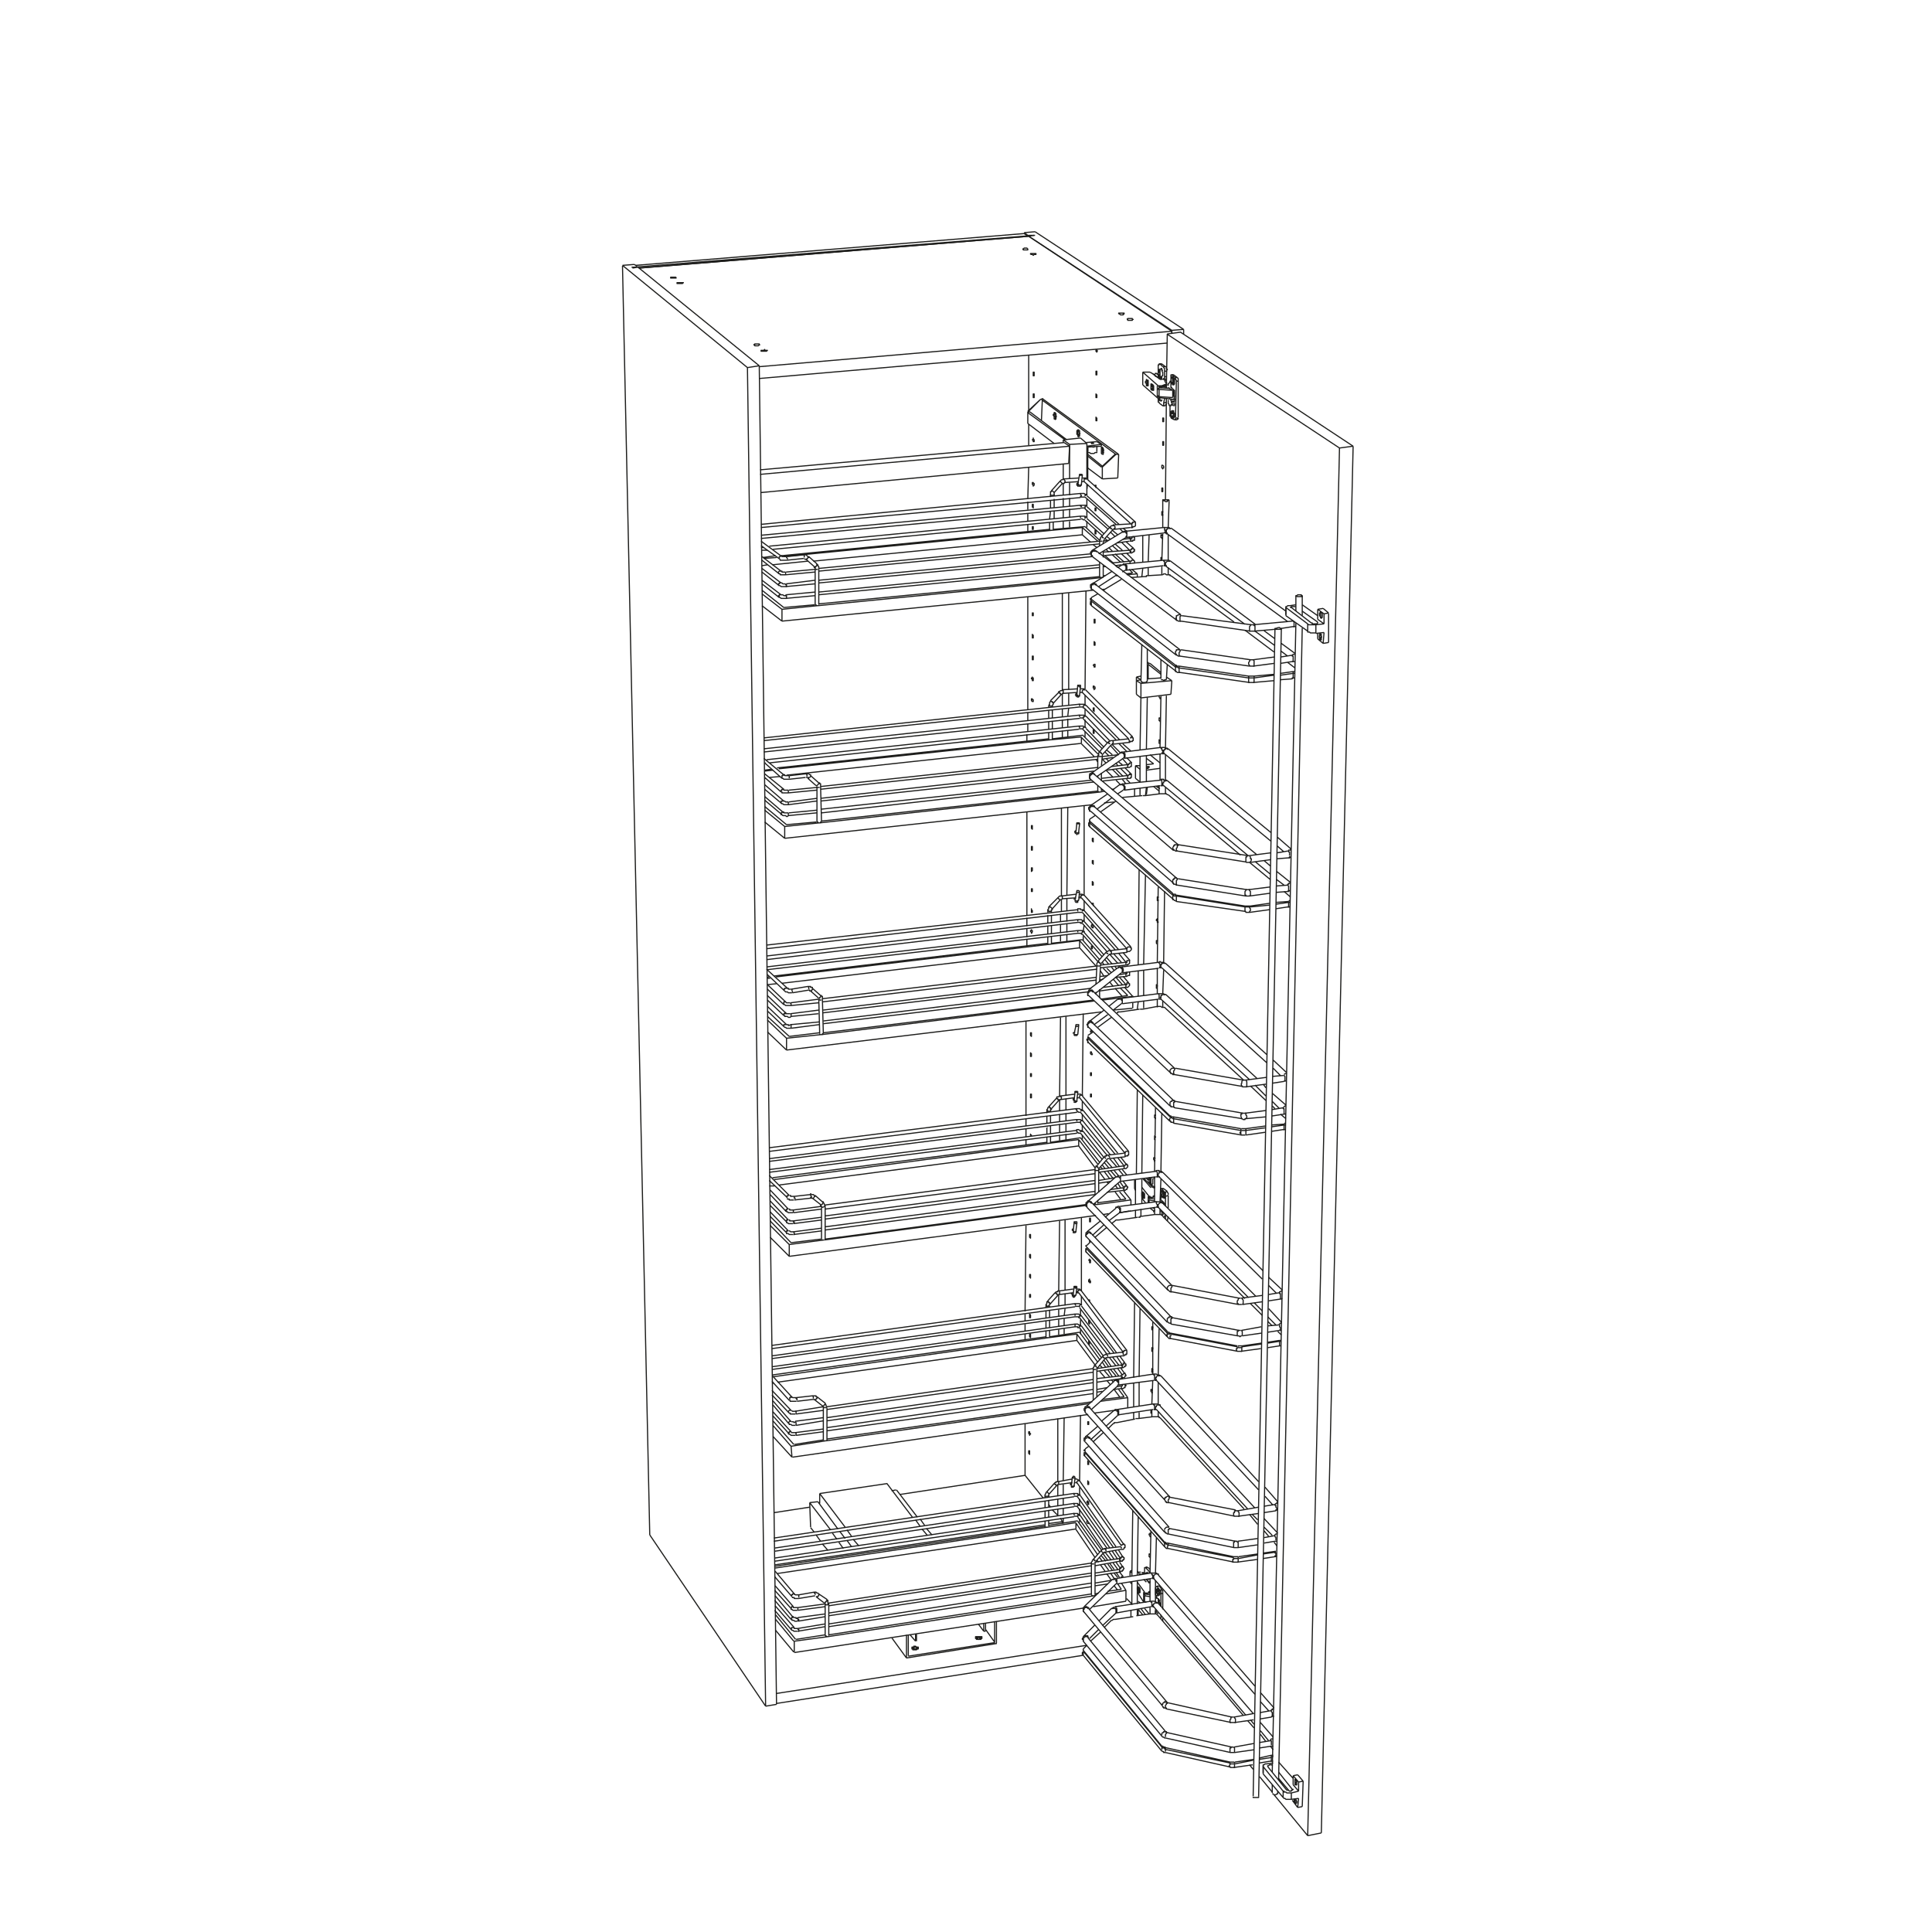<?xml version="1.0" encoding="utf-8"?>
<!-- Generator: Adobe Illustrator 23.0.6, SVG Export Plug-In . SVG Version: 6.00 Build 0)  -->
<svg version="1.2" baseProfile="tiny" id="Lager_1" xmlns="http://www.w3.org/2000/svg" xmlns:xlink="http://www.w3.org/1999/xlink"
	 x="0px" y="0px" width="425.2px" height="425.2px" viewBox="0 0 425.2 425.2" xml:space="preserve">
<g>
	<path fill="none" stroke="#1D1D1B" stroke-width="0.25" stroke-linejoin="round" stroke-miterlimit="10" d="M172.1,171.3h0.2
		l0.2,0.2h1h0.2 M173.7,170.7h-0.2h-0.4h-0.2h-0.2 M177.4,170.3l-3.6,0.4 M173.7,171.5l3.6-0.4 M172.7,170.7l-4.6-3.8 M168.3,167.9
		l3.8,3.4 M177.4,171.1h0.2h0.2v0.2 M178.4,170.7v-0.2h-0.2l-0.2-0.2h-0.4h-0.2 M180.2,172.3l-1.8-1.6 M177.8,171.3l1.8,1.6
		 M171.9,174.3h0.2v0.2h0.4h0.8h0.2 M173.5,173.9h-0.2h-0.4h-0.2h-0.2v-0.2 M246.2,166.1l-3.6,0.4 M241.6,166.5l-61,6.6
		 M179.8,173.3l-6.2,0.6 M173.5,174.5l6.2-0.6 M180.6,173.7l61-6.6 M242.4,167.1l2.6-0.4 M172.5,173.7l-4.2-3.4 M168.3,171.1
		l3.6,3.2 M172.1,176.9h0.2l0.2,0.2h1 M173.5,176.5h-0.2h-0.4l-0.2-0.2h-0.2 M180.6,173.1v-0.6h-0.2v-0.2h-0.2 M248,168.3l-3.4,0.4
		 M241.6,168.9l-61,6.8 M179.8,175.7l-6.2,0.8 M173.5,177.1l6.2-0.8 M180.6,176.3l60.2-6.6 M243.6,169.5l4.6-0.6 M172.5,176.3
		l-4.2-3.6 M168.3,173.7l3.8,3.2 M180.8,180.9l-0.2-7.8 M179.8,173.1v7.8 M172.1,179.3L172.1,179.3l0.2,0.2h0.4h0.2l0.2,0.2h0.2
		l0.2-0.2 M173.5,178.9h-0.2h-0.4h-0.2h-0.2 M248,170.7l-5.6,0.6 M240.2,171.7l-59.6,6.4 M179.8,178.3l-6.2,0.6 M173.5,179.5
		l6.2-0.6 M180.8,178.9l60-6.8 M242.6,171.9l5.6-0.6 M172.5,178.9l-4.2-3.6 M168.3,176.1l3.8,3.2 M242.6,166.1l1.8-2 M243.8,163.4
		l-1.8,2 M244.8,163h-0.4l-0.2,0.2H244l-0.2,0.2 M244.4,164.1L244.4,164.1l0.2-0.2h0.2 M242,165.5L242,165.5l-0.2,0.2v0.6h-0.2v0.2
		 M242.6,166.5v-0.4 M244.8,163.8l3.6-0.4 M248.4,162.6l-3.6,0.4 M242.4,174.1v-0.6 M242.4,171.9v-1.8 M242.4,168.5l0.2-2
		 M241.6,166.5v2.6 M241.6,170.7v0.4 M241.6,172.9v1.2 M248.4,163.4h0.2l0.2-0.2h0.2h0.2V163h0.2v-0.6h-0.2v-0.2 M249.3,162.2
		l-10.4-10.4 M238.2,152.4l10.2,10.2 M248.2,168.9h0.4l0.2-0.2h0.2v-0.8 M248.4,168.1v0.2h-0.2H248 M238.6,155.8l7,7 M246.2,163.6
		l1.8,1.8 M248.9,165.3l-1.8-1.6 M246.4,162.8l-7.4-7.6 M248.2,171.3h0.4h0.2v-0.2h0.2v-0.6 M248.4,170.7h-0.2H248 M238.4,158.2
		l5.4,5.4 M244.4,164.1l1.8,2 M247,166.9l1.2,1.4 M249.1,167.9l-1.2-1.2 M246.6,165.7l-1.8-1.8 M244.2,163l-5.2-5.4 M238.4,160.6
		l4.2,4.2 M243.2,165.5l0.8,0.8 M245.6,167.9l0.4,0.6 M246.6,169.1l1.6,1.6 M249.1,170.5l-1.6-1.6 M247,168.3l-0.8-0.6 M244.8,166.1
		l-1.2-1 M243,164.5l-4-4.2 M237.4,155l-69.3,7.4 M168.1,163l69.5-7.4 M237.4,157.4l-69.3,7.4 M168.1,165.5l69.5-7.4 M237.4,159.8
		l-68.7,7.4 M168.5,167.9h-0.2 M169.3,167.9l68.1-7.4 M233,152.4l-1.8,1.8 M231.8,154.8l1.8-2 M233.6,152.8h0.2v-0.2h0.2
		 M233.8,151.8v0.2h-0.4l-0.2,0.2H233v0.2 M231.6,155.2L231.6,155.2l0.2-0.2v-0.2 M231.2,154.2v0.2l-0.2,0.2v0.4l-0.2,0.2
		 M237.2,151.6l-3.4,0.2 M234,152.6l3-0.2 M231.6,162.8V161 M231.6,160.4v-1.8 M231.6,158v-1.8 M231.6,155.6v-0.4 M230.8,155.2v0.4
		 M230.8,156.4v1.8 M230.8,158.8v1.8 M230.8,161.2v1.6 M237.6,152.4h0.4h0.2 M238.8,151.8h-0.2v-0.2h-0.2h-0.6 M239,155.2h-0.2
		l-0.2-0.2h-0.2h-0.8h-0.2 M237.6,155.6h0.2h0.2h0.4v0.2h0.2 M239,157.6h-0.2l-0.2-0.2h-0.4h-0.6h-0.2 M237.6,158h0.2h0.2h0.2h0.2
		v0.2 M239,160.2l-0.2-0.2h-0.2l-0.2-0.2h-0.2h-0.6h-0.2 M237.4,160.4h0.2h0.4h0.2l0.2,0.2 M171.7,123.1v0.2h0.6h0.8 M173.1,122.5
		h-0.2h-0.4h-0.2h-0.2 M177,122.1l-3.8,0.4 M173.1,123.3l3.8-0.4 M172.1,122.5l-4.6-3.4 M167.5,120.1l4.2,3 M177,122.9L177,122.9
		l0.2,0.2h0.2 M178,122.5h-0.2l-0.2-0.2l-0.2-0.2H177 M179.8,124.1l-1.8-1.6 M177.4,123.1l1.8,1.6 M171.5,126.3h0.2v0.2h0.4h0.8
		 M172.9,125.9h-0.2h-0.4h-0.2v-0.2h-0.2 M248.7,118.5l-1.6,0.2 M244,118.9l-1.2,0.2 M242,119.1l-61.8,6 M179.4,125.3l-6.4,0.6
		 M172.9,126.5l6.4-0.6 M180.2,125.7l61.8-6 M245.8,119.5l2.8-0.4 M171.9,125.7l-4.2-3.2 M167.7,123.3l3.8,3 M171.5,128.9h0.2
		l0.2,0.2h0.4h0.6 M172.9,128.5h-0.4h-0.2l-0.2-0.2h-0.2 M179.2,124.7v0.2h0.2v0.2 M180.2,125.1v-0.4l-0.2-0.2v-0.2h-0.2v-0.2
		 M248.7,121.1l-5.8,0.4 M240,121.9l-59.8,5.8 M179.4,127.7l-6.4,0.8 M172.9,129.1l6.4-0.6 M180.2,128.3l60.2-5.8 M242.8,122.3
		l5.8-0.6 M171.9,128.3l-4.2-3.2 M167.7,125.9l3.8,3 M180.2,133.1v-8 M179.4,125.1v8 M171.5,131.5h0.2l0.2,0.2h0.6h0.4 M172.9,130.9
		v0.2h-0.4l-0.2-0.2h-0.2h-0.2 M248.7,123.5l-4,0.4 M242,124.3l-61.8,6 M179.4,130.3l-6.4,0.6 M172.9,131.7l6.4-0.6 M180.2,130.9
		l61.8-6 M242.8,124.7h0.6 M245.4,124.5l1.4-0.2 M171.9,130.9l-4.2-3.2 M167.7,128.5l3.8,3 M243,118.7l1.8-2 M244.2,116.1l-1.8,2
		 M245.2,115.5H245v0.2h-0.4l-0.2,0.2l-0.2,0.2 M244.8,116.7v-0.2h0.2h0.2 M242.4,118.1L242.4,118.1l-0.2,0.2v0.4H242v0.4
		 M242.8,119.1L242.8,119.1l0.2-0.2v-0.2 M245.2,116.5l3.6-0.4 M248.9,115.3l-3.6,0.2 M242.8,126.9v-2.6 M242.8,122.7v-1.4
		 M242.8,119.7v-0.6 M242,119.1v1 M242,123.7v3.2 M249.3,115.1h-0.2v0.2h-0.2 M248.9,116.1h0.4v-0.2h0.4l0.2-0.2v-0.8 M249.9,114.9
		l-10.6-9.4 M238.6,106l10.2,9.2 M248.7,119.1h0.2h0.4v-0.2h0.2h0.2v-0.6h-0.2 M249.1,118.3v0.2h-0.2h-0.2 M248.7,121.7h0.2h0.2
		l0.2-0.2h0.2v-0.2h0.2v-0.4h-0.2v-0.2 M249.1,120.9h-0.2l-0.2,0.2 M238.8,109.4l6.8,6 M246.4,116.3l0.8,0.8 M248.4,118.1l0.4,0.4
		 M248,116.9l-0.8-0.6 M246.4,115.5l-7.2-6.4 M249.5,123.9h0.2v-0.4l-0.2-0.2 M249.1,123.5h-0.2h-0.2 M238.8,112l5,4.4 M244.4,117.1
		l1,1 M246.8,119.3l1.8,1.8 M249.5,120.7l-1.6-1.4 M246,117.7l-1.2-1 M244.2,116.1l-5-4.6 M238.8,114.5l3.8,3.4 M243.2,118.5
		l0.4,0.4 M244.8,120.1l1.4,1.2 M246.8,121.9l1.8,1.6 M249.5,123.3l-1.6-1.6 M247,121.1l-1.6-1.4 M244.4,118.7l-0.8-0.6"/>
	<path fill="none" stroke="#1D1D1B" stroke-width="0.25" stroke-linejoin="round" stroke-miterlimit="10" d="M243,117.5l-3.8-3.4
		 M237.8,108.6l-70.3,6.8 M167.5,116.1l70.3-6.6 M237.8,111.2l-70.3,6.6 M167.5,118.5l70.3-6.6 M237.8,113.6l-68.5,6.6 M168.1,120.5
		h-0.6 M167.7,121.1h1.2 M170.1,120.9l67.7-6.6 M233.2,106l-1.8,2 M232,108.4l1.8-2 M233.8,106.4h0.2h0.2v-0.2 M234.2,105.4H234
		l-0.2,0.2h-0.2l-0.2,0.2l-0.2,0.2 M232,108.8v-0.4 M231.4,108v0.2h-0.2v0.6 M237.4,105.2l-3.2,0.2 M234.2,106.2l3.2-0.2
		 M231.8,116.7v-1.8 M232,114.2v-1.8 M232,111.8v-2 M232,109.2v-0.4 M231.2,108.8v0.6 M231.2,110v1.8 M231.2,112.4l-0.2,1.8
		 M231,115.1v1.6 M238,106h0.2h0.2h0.2 M239.2,105.4H239v-0.2h-0.6h-0.2 M239.2,109v-0.2h-0.4l-0.2-0.2h-0.2h-0.6 M237.8,109.4h0.2
		h0.2h0.4h0.2 M239.2,111.4L239.2,111.4l-0.2-0.2h-0.2h-0.6h-0.4 M237.8,111.8h0.4h0.4h0.2v0.2 M239.2,114v-0.2h-0.4v-0.2h-0.6h-0.4
		 M237.8,114.2h0.4l0.2,0.2h0.2h0.2 M173.7,308.2h0.2v0.2h0.6h0.8 M175.2,307.6H175h-0.2h-0.2h-0.2 M178.8,307.2l-3.6,0.4
		 M175.4,308.4l3.4-0.4 M174.4,307.6l-4.4-4.8 M169.9,304l3.8,4.2 M178.8,308h0.2h0.2 M179.8,307.4h-0.2v-0.2H179h-0.2 M181.6,308.8
		l-1.8-1.4 M179.2,308l1.8,1.4 M173.5,310.8l0.2,0.2h0.2v0.2h0.6h0.6 M175,310.6h-0.2h-0.2h-0.2l-0.2-0.2 M246.8,300.4l-5.4,0.8
		 M240.6,301.2l-58.6,8.4 M181.2,309.6l-6.2,1 M175.2,311.2l6-0.8 M182,310.2l58.6-8.2 M241.4,301.8l5.4-0.8 M174.1,310.4l-4.2-4.4
		 M169.9,307l3.6,3.8 M173.5,313.3h0.2v0.2h0.2h0.2l0.2,0.2h0.2h0.6 M175,312.9L175,312.9l-0.2,0.2l-0.2-0.2h-0.2h-0.2 M181,309.4
		v0.2h0.2v0.2 M182,309.8v-0.2l-0.2-0.2v-0.2l-0.2-0.2v-0.2 M246.8,302.8l-5.4,0.6 M240.6,303.6L182,312 M181.2,312l-6.2,0.8
		 M175.2,313.7l6-1 M182,312.7l58.6-8.4 M241.4,304.2l5.4-0.8 M174.1,312.9l-4-4.6 M170.1,309.2l3.4,4 M182,317.1v-7.2 M181.2,309.8
		v7.2 M173.7,315.7h0.2l0.2,0.2h0.6h0.4 M175,315.3h-0.4h-0.2h-0.2v-0.2 M246.8,305l-1,0.2 M243.6,305.4l-2.2,0.4 M240.6,305.8
		l-58.6,8.4 M181.2,314.5l-6.2,0.8 M175.2,315.9l6-0.8 M182,314.9l58.6-8.2 M241.4,306.4l1.2-0.2 M245,305.8l1.8-0.2 M174.1,315.1
		l-4-4.4 M170.1,311.6l3.6,4 M241.6,301l1.6-2 M242.6,298.6l-1.6,1.8 M243.6,298h-0.2l-0.2,0.2H243l-0.2,0.2l-0.2,0.2 M243.2,299
		h0.2v-0.2h0.2 M241,300.4L241,300.4l-0.2,0.2v0.2l-0.2,0.2v0.4 M241.4,301.4V301h0.2 M243.6,298.8l3.4-0.4 M247,297.6l-3.4,0.4
		 M241.4,307.4v-6 M240.6,301.4v6.8 M247.4,297.4h-0.2v0.2H247 M247,298.4h0.4v-0.2h0.4V298h0.2v-0.8 M248,297.2l-10-13.1
		 M237.4,284.5l9.8,13.1 M246.8,301h0.4l0.2-0.2h0.2v-0.2h0.2v-0.4h-0.2V300 M247.2,300.2v0.2H247h-0.2 M246.8,303.4h0.2v-0.2h0.4
		l0.2-0.2v-0.2h0.2v-0.2l-0.2-0.2 M247.2,302.6H247h-0.2v0.2 M237.6,287.8l7.6,10 M245.8,298.6l1.2,1.8 M247.6,300l-1.2-1.6
		 M245.8,297.8l-7.8-10.4 M246.8,305.6h0.2h0.2l0.2-0.2h0.2V305h0.2v-0.2h-0.2v-0.2 M247.2,304.8H247v0.2h-0.2 M237.6,290l6,8
		 M244.2,298.8l1.4,1.8 M246,301.2l1,1.4 M247.6,302.4l-1-1.4 M246.2,300.4l-1.4-1.8 M244.4,298l-6.4-8.4 M237.6,292.2l4.8,6.6
		 M243,299.4l1,1.4 M244.4,301.4l1.2,1.4 M246.2,302.8l-1.2-1.6 M244.6,300.8l-1.2-1.8 M242.8,298.4l-4.8-6.6 M236.6,286.9
		l-66.7,9.2 M169.9,296.8l66.7-9.2 M236.6,289.2l-66.7,9.2 M169.9,299l66.7-9.2 M236.6,291.4l-66.7,9.4 M169.9,301.4l66.7-9.4
		 M232.2,284.5l-1.6,1.8 M231.2,286.9l1.6-1.8 M232.8,285.1L232.8,285.1l0.2-0.2h0.2 M233.2,284.1h-0.4v0.2h-0.4v0.2h-0.2
		 M231,287.3v-0.2l0.2-0.2 M230.6,286.3v0.2h-0.2v0.4l-0.2,0.2v0.2 M236.2,283.7l-3,0.4 M233.2,284.9l3-0.4 M231,294.4v-1.6
		 M231,292.2v-1.6 M231,290v-1.6 M231,287.8v-0.4 M230.2,287.3v0.4 M230.2,288.4v1.8 M230.2,290.8v1.6 M230.2,293v1.4 M236.8,284.3
		h0.2v0.2h0.2h0.2 M238,284.1l-0.2-0.2l-0.2-0.2h-0.2H237 M238,287.3v-0.2h-0.2l-0.2-0.2h-0.4h-0.6 M236.6,287.5h0.2h0.2h0.2h0.2
		h0.2v0.2 M238,289.6L238,289.6l-0.2-0.2h-0.2l-0.2-0.2h-0.2h-0.6 M236.6,289.8h0.4h0.2h0.2v0.2h0.2 M238,291.8h-0.2v-0.2h-0.2h-0.2
		l-0.2-0.2h-0.6 M236.6,292h0.4h0.2v0.2h0.2h0.2 M173.3,263.7v0.2h0.4v0.2h0.8h0.2 M174.8,263.3h-0.2h-0.2h-0.4v-0.2h-0.2
		 M178.4,262.9l-3.6,0.4 M174.8,264.1l3.6-0.4 M173.7,263.1l-4.4-4.4 M169.3,259.8l4,3.8 M178.4,263.7h0.2h0.2 M179.4,263.1h-0.2
		l-0.2-0.2h-0.4l-0.2-0.2v0.2 M181,264.5l-1.6-1.4 M178.8,263.7l1.8,1.4 M173.1,266.7h0.2l0.2,0.2h0.2h0.6h0.2 M174.6,266.3h-0.2
		h-0.2h-0.4v-0.2h-0.2 M247.2,256.6l-5.4,0.8 M241,257.4l-59.4,7.8 M180.8,265.5l-6.2,0.8 M174.6,266.9l6.2-0.8 M181.6,266.1
		l59.4-7.8 M241.8,258l5.6-0.8 M173.5,266.1l-4-4.2 M169.5,262.9l3.6,3.8 M173.1,268.9v0.2h0.2l0.2,0.2h0.2h0.8 M174.6,268.7h-0.4
		h-0.2h-0.2v-0.2h-0.2 M180.6,265.1v0.2l0.2,0.2 M181.6,265.5v-0.2l-0.2-0.2v-0.2l-0.2-0.2l-0.2-0.2 M245.4,259.2l-3.6,0.6
		 M241,259.8l-59.4,7.8 M180.8,267.9l-6.2,0.8 M174.6,269.3l6.2-0.8 M181.6,268.3l59.4-7.8 M241.8,260.4l2.6-0.4 M173.5,268.5
		l-4-4.2 M169.5,265.3l3.6,3.6 M181.6,272.9v-7.4 M180.8,265.5v7.4 M173.1,271.3v0.2h0.2h0.2l0.2,0.2h0.2h0.6 M174.6,271.1h-0.4
		h-0.2l-0.2-0.2h-0.2 M247.2,261.4l-2.8,0.4 M241,262.2l-59.4,7.8 M180.8,270.3l-6.2,0.8 M174.6,271.7l6.2-0.8 M181.6,270.7
		l59.4-7.8 M243.6,262.4l3.6-0.4 M173.5,270.9l-4-4.2 M169.5,267.7l3.6,3.6 M242,257l1.6-1.8 M243,254.6l-1.6,2 M244,254.2h-0.4v0.2
		h-0.4v0.2H243 M243.6,255.2L243.6,255.2l0.2-0.2h0.2 M241.4,256.6h-0.2v0.2L241,257v0.4 M241.8,257.4v-0.2l0.2-0.2 M244,255
		l3.6-0.4 M247.4,253.8l-3.4,0.4 M241.6,264.9v-0.8 M241.8,262.4v-5 M241,257.4v5.6"/>
	<path fill="none" stroke="#1D1D1B" stroke-width="0.25" stroke-linejoin="round" stroke-miterlimit="10" d="M247.8,253.6h-0.2
		l-0.2,0.2 M247.6,254.6L247.6,254.6l0.2-0.2h0.2h0.2v-0.2h0.2v-0.8 M248.4,253.4l-10.2-12.2 M237.6,241.6l10,12.2 M247.4,257.2h0.2
		h0.2l0.2-0.2l0.2-0.2v-0.4H248 M247.6,256.6h-0.2h-0.2 M237.8,244.8l7.6,9.2 M246,254.8l1.4,1.8 M248,256.4l-1.4-1.8 M246,253.8
		l-7.6-9.4 M247.2,262h0.2h0.2l0.2-0.2h0.2v-0.2l0.2-0.2v-0.2H248V261 M247.6,261.2h-0.2v0.2h-0.2 M237.8,247.2l5.8,7 M244.2,255
		l1.6,1.8 M246.2,257.4l1,1.2 M248,258.6l-1-1.2 M246.4,256.8l-1.4-2 M244.4,254.2l-6-7.4 M237.8,249.4l4.8,5.8 M243,255.8l1,1.2
		 M244.4,257.6l1.2,1.4 M246.4,260l1,1.4 M248,261l-0.8-1 M246.2,258.8l-1-1.2 M244.8,257l-1.4-1.6 M243,254.8l-4.6-5.8 M236.8,244
		l-67.5,8.6 M169.3,253.4l67.7-8.6 M236.8,246.4l-67.5,8.6 M169.3,255.6L237,247 M236.8,248.8l-67.5,8.6 M169.3,258l67.7-8.6
		 M232.6,241.6l-1.8,2 M231.4,244l1.6-1.8 M233,242.2h0.2V242h0.2 M233.4,241.2h-0.2l-0.2,0.2h-0.4v0.2 M231.2,244.4v-0.2h0.2V244
		 M230.8,243.6L230.8,243.6l-0.2,0.2v0.2l-0.2,0.2v0.2 M236.6,240.8l-3.2,0.4 M233.4,242l3-0.4 M231.2,251.6V250 M231.2,249.4v-1.6
		 M231.2,247.2v-1.8 M231.2,244.8v-0.4 M230.4,244.4v0.6 M230.4,245.6v1.6 M230.4,247.8v1.8 M230.4,250.2v1.4 M237,241.6h0.2h0.2
		h0.2 M238.2,241.2V241H238l-0.2-0.2h-0.6 M238.4,244.4h-0.2v-0.2h-0.4l-0.2-0.2h-0.4h-0.4 M237,244.8L237,244.8l0.2-0.2l0.2,0.2
		h0.2h0.2 M238.4,246.8l-0.2-0.2H238l-0.2-0.2H237h-0.2 M237,247h0.4h0.2h0.2v0.2 M238.4,249h-0.2l-0.2-0.2h-0.4l-0.2-0.2H237
		l-0.2,0.2 M237,249.4L237,249.4l0.2-0.2l0.2,0.2h0.2h0.2 M174.4,351.4v0.2h0.4v0.2h0.6h0.4 M175.8,351h-0.2h-0.2h-0.2H175
		 M179.2,350.4l-3.4,0.6 M175.8,351.8l3.6-0.6 M175,351l-4.4-5.2 M170.5,347l3.8,4.4 M180.2,350.8l-0.2-0.2h-0.2l-0.2-0.2h-0.4
		 M182,352l-1.8-1.2 M179.6,351.4l1.8,1.4 M174.1,354v0.2h0.2l0.2,0.2h0.8h0.2 M175.6,353.8h-0.2h-0.2h-0.4h-0.2v-0.2 M246.4,343
		l-5.4,0.8 M240.2,344l-57.8,8.8 M181.6,353l-6,0.8 M175.6,354.4l6-0.8 M182.4,353.4l57.8-8.8 M241,344.6l5.4-1 M174.6,353.6l-4-4.6
		 M170.5,350l3.6,4 M174.1,356.4h0.2v0.2h0.4l0.2,0.2h0.4h0.2 M175.6,356L175.6,356l-0.2,0.2h-0.2V356H175h-0.2h-0.2 M182.4,353
		v-0.2h-0.2v-0.6H182V352 M246.4,345.4l-5.4,0.8 M240.2,346.2l-57.8,8.8 M181.6,355.2l-6,0.8 M175.6,356.8l6-1 M182.4,355.6
		l57.8-8.8 M241,346.8l5.4-0.8 M174.6,356l-4-4.8 M170.5,352.2l3.6,4.2 M182.4,360v-7 M181.6,353v7 M174.1,358.6L174.1,358.6
		l0.2,0.2h0.2l0.2,0.2h0.8 M175.6,358.4h-0.4H175h-0.2v-0.2 M244.6,347.8l-3.6,0.6 M240.2,348.4l-57.8,9 M181.6,357.4l-6,1
		 M175.6,359l6-1 M182.4,358l57.8-8.8 M241,349l2.8-0.4 M174.8,358.2l-4.2-4.8 M170.5,354.4l3.6,4.2 M241.2,343.6l1.6-1.8
		 M242.4,341.2l-1.8,2 M243.2,340.8H243l-0.2,0.2h-0.2l-0.2,0.2 M242.8,341.8h0.2v-0.2h0.2 M240.6,343.2L240.6,343.2l-0.2,0.2v0.2
		l-0.2,0.2v0.2 M241,344v-0.2h0.2v-0.2 M243.2,341.6l3.4-0.6 M246.6,340.4l-3.4,0.4 M241,351v-7 M240.2,344v7 M246.6,341h0.4h0.2
		l0.2-0.2v-0.2h0.2V340h-0.2 M247.4,340l-9.8-14.1 M237,326.3l9.8,13.9 M246.4,343.6h0.2h0.4v-0.2h0.2v-0.2h0.2v-0.4h-0.2
		 M246.8,343h-0.2h-0.2 M246.4,346h0.2v-0.2h0.4v-0.2h0.2v-0.2l0.2-0.2l-0.2-0.2 M246.8,345.2h-0.2h-0.2v0.2 M237.2,329.5l7.8,11
		 M245.4,341.2l1.2,1.8 M247.2,342.8l-1-1.6 M245.6,340.4l-7.8-11.2 M237.2,331.7l6.4,9 M244,341.4l1.2,1.8 M245.6,343.8l1,1.4
		 M247.2,345l-0.8-1.2 M246,343.2l-1.2-1.8 M244.2,340.6l-6.4-9.2 M237.2,333.9l5.2,7.2 M242.8,342l1,1.4 M244.2,344l1,1.4
		 M245.6,346l0.8,1.2 M247.2,347l-0.8-1 M246,345.4l-1-1.4 M244.6,343.4l-1.4-1.8 M242.8,341l-5-7.4 M236.2,328.7l-65.9,9.8
		 M170.3,339.2l66.1-9.8 M236.2,330.9l-65.7,9.8 M170.5,341.4l65.9-9.8 M236.2,333.1l-65.7,9.8 M170.5,343.6l65.9-9.8 M232,326.5
		l-1.6,1.8 M231,328.7l1.6-1.8 M232.6,326.9h0.2v-0.2h0.2 M232.8,326.1h-0.4v0.2h-0.2l-0.2,0.2 M230.8,329.1v-0.2l0.2-0.2
		 M230.4,328.3L230.4,328.3l-0.2,0.2v0.2l-0.2,0.2v0.2 M236,325.5l-3.2,0.6 M233,326.7l3-0.4 M230.8,335.9v-1.4 M230.8,333.9v-1.6
		 M230.8,331.7v-1.6 M230.8,329.5v-0.4 M230,329.1v0.6 M230,330.3v1.6 M230,332.5v1.6 M230,334.7v1.2 M236.6,326.3h0.2h0.2v0.2
		 M237.6,325.9L237.6,325.9l-0.2-0.2h-0.2l-0.2-0.2h-0.2h-0.2 M237.8,329.1L237.8,329.1l-0.2-0.2h-0.4v-0.2h-0.4h-0.6 M236.4,329.3
		h0.2h0.2h0.2l0.2,0.2 M237.8,331.3h-0.2v-0.2h-0.4v-0.2h-0.6h-0.4 M236.4,331.5h0.2h0.2h0.2l0.2,0.2 M237.8,333.5h-0.2v-0.2h-0.2
		h-0.2v-0.2h-0.6h-0.4 M236.4,333.7h0.2h0.2h0.2h0.2v0.2 M172.7,218.1L172.7,218.1l0.2,0.2h0.4l0.2,0.2h0.8 M174.1,217.7h-0.2h-0.4
		v-0.2h-0.2 M177.8,217.1l-3.6,0.6 M174.4,218.5l3.6-0.6 M173.3,217.5l-4.6-4.2 M168.9,214.5l3.8,3.6 M178,217.9h0.2v0.2h0.2
		 M178.8,217.5v-0.2h-0.4v-0.2h-0.6 M180.6,219.1l-1.8-1.6 M178.4,218.1l1.8,1.6 M172.5,221.1h0.2l0.2,0.2h0.6h0.6 M173.9,220.7
		h-0.2h-0.4h-0.2l-0.2-0.2 M247.6,211.8l-5.4,0.6 M241.4,212.6l-60.4,7.2 M180.2,219.9l-6.2,0.8 M174.1,221.3l6-0.6 M181,220.5
		l60.4-7.2 M242.2,213l5.6-0.6 M172.9,220.5l-4-3.8 M168.9,217.7l3.6,3.4 M172.5,223.5h0.2v0.2h0.2h0.4l0.2,0.2h0.4l0.2-0.2
		 M173.9,223.1h-0.2h-0.4h-0.2 M181,219.9v-0.6h-0.2v-0.2h-0.2 M247.6,214.3l-1.2,0.2 M243.8,214.7l-1.6,0.2 M241.2,215.1l-60,7.2
		 M180.2,222.3l-6.2,0.8 M174.1,223.7l6-0.6 M181.2,222.9l60-7.2 M242,215.7l0.8-0.2 M245.4,215.1l2.4-0.2 M173.1,223.1l-4.2-4
		 M168.9,220.1l3.6,3.4 M181.2,227.5l-0.2-7.6 M180.2,219.9l0.2,7.6 M172.5,225.9l0.2,0.2h0.2l0.2,0.2h0.6h0.4 M173.9,225.5
		L173.9,225.5l-0.2,0.2h-0.2v-0.2h-0.2h-0.2"/>
	<path fill="none" stroke="#1D1D1B" stroke-width="0.25" stroke-linejoin="round" stroke-miterlimit="10" d="M247.6,216.7l-4.8,0.6
		 M240.2,217.5l-59,7.2 M180.4,224.9l-6.4,0.6 M174.1,226.3l6.2-0.8 M181.2,225.3l58.2-7 M242,218.1l5.6-0.8 M173.1,225.5l-4.2-4
		 M168.9,222.5l3.6,3.4 M242.2,212.2l1.8-2 M243.4,209.6l-1.8,2 M244.4,209.2H244l-0.2,0.2h-0.2l-0.2,0.2 M244,210.2L244,210.2
		l0.2-0.2h0.2 M241.6,211.6v0.2l-0.2,0.2v0.6 M242.2,212.6v-0.4 M244.4,210l3.6-0.4 M247.8,208.8l-3.4,0.4 M242,219.7v-2 M242,216.1
		l0.2-3.4 M241.4,212.6l-0.2,4 M241.2,218.3v0.6 M248.2,208.6H248v0.2h-0.2 M248,209.6L248,209.6l0.2-0.2h0.2h0.2l0.2-0.2l0.2-0.2
		v-0.4h-0.2v-0.2 M248.9,208.4L238.6,197 M238,197.6l10,11.2 M247.8,212.4h0.4v-0.2h0.2l0.2-0.2v-0.6 M248,211.6v0.2h-0.2h-0.2
		 M247.8,214.9h0.2l0.2-0.2h0.2h0.2v-0.8 M248,214.1v0.2h-0.2h-0.2 M238.2,200.8l7.2,8.2 M246.2,209.8l1.6,2 M248.7,211.4l-1.6-1.8
		 M246.2,209l-7.6-8.6 M247.6,217.3h0.4h0.2l0.2-0.2l0.2-0.2v-0.4h-0.2v-0.2 M248,216.5v0.2h-0.2h-0.2 M238.2,203.2l5.4,6.2
		 M244.2,210l1.8,2 M246.8,211.8l-1.8-2 M244.4,209.2l-5.8-6.4 M238.2,205.6l4.4,5 M243.2,211.2l0.8,1 M244.6,212.8l0.6,0.8
		 M246.4,215.1l1.4,1.6 M248.4,216.3l-1.2-1.4 M245.8,213.2l-0.4-0.4 M244.8,212.2l-1.2-1.4 M243,210.2l-4.4-5 M237.2,200.2
		l-68.5,7.8 M168.7,208.8l68.5-8 M237.2,202.4l-68.5,8 M168.7,211.2l68.5-8.2 M237.2,204.8l-68.5,8 M168.9,213.4l68.3-8
		 M232.8,197.6l-1.8,1.8 M231.6,200l1.8-2 M233.4,198h0.2l0.2-0.2 M233.6,197.2h-0.4l-0.2,0.2l-0.2,0.2 M231.4,200.4v-0.2h0.2V200
		 M231,199.4v0.2h-0.2v0.4l-0.2,0.2v0.2 M236.8,196.8l-3.2,0.4 M233.8,197.8l3-0.2 M231.4,207.8v-1.6 M231.4,205.6v-1.8
		 M231.4,203.2v-1.8 M231.4,200.8v-0.4 M230.6,200.4v0.4 M230.6,201.4v1.8 M230.6,203.8v1.8 M230.6,206.2v1.4 M237.4,197.4
		L237.4,197.4l0.2,0.2h0.2h0.2 M238.6,197h-0.2l-0.2-0.2h-0.4h-0.4 M238.6,200.4L238.6,200.4l-0.2-0.2h-0.2h-0.4V200h-0.6v0.2
		 M237.2,200.8h0.4h0.2h0.2h0.2 M238.6,202.8v-0.2h-0.4l-0.2-0.2h-0.4h-0.4 M237.2,203h0.4h0.2v0.2h0.2h0.2 M238.6,205.2V205h-0.2
		h-0.2v-0.2h-0.6h-0.4 M237.2,205.4h0.4h0.2h0.2v0.2h0.2 M278,388.6v1.6 M283,133.7v1.6 M281.2,394.6v-0.4 M281.4,391.6l5.2-253.4
		 M286.6,135.5v-4.4 M285.2,131.1v3.4 M285.2,137.1L280,390 M280,392.8v1.8 M275.4,137.5l-15.3-2 M259.9,136.7l15.3,2.2
		 M275.2,145.2l-15.3-2.2 M259.7,144.4l15.3,2.2 M275.2,138.9h0.8 M275.8,137.5h-0.2h-0.2 M284.4,136.7l-8.6,0.8 M276,138.9l4.6-0.4
		 M282,138.3l2.6-0.4 M259.7,148l15.3,2.2 M277,395.4l5-257 M280.6,138.3l-4.8,257 M275,146.6h0.4h0.4 M275.8,145.2h-0.2h-0.2h-0.2
		 M284.4,144.2l-2.6,0.4 M280.4,144.6l-4.6,0.6 M275.8,146.6l4.6-0.6 M281.8,146l2.6-0.4 M284.6,137.9h0.2h0.4 M275,150.2h0.8
		 M275.8,150.2l4.6-0.4 M281.8,149.6l2.6-0.2 M283,134.5l-25.3-18.3 M256.9,117.5l26.5,19.3 M284.4,145.6h0.6 M259.1,136.5
		L259.1,136.5l0.2,0.2h0.6 M284.4,149.4L284.4,149.4l0.2-0.2h0.4 M285,143.8l-3-2.2 M280.6,140.6l-2.4-1.8 M276.4,137.5l-18.9-14.1
		 M256.7,124.7l17.3,12.7 M276.2,138.9l4.4,3.2 M281.8,143.2l1.6,1.2 M259.9,135.3l-18.7-14.1 M240.4,122.5l18.7,14.1 M258.9,144.2
		h0.2l0.2,0.2h0.4 M259.7,143l-18.5-14.3 M240.4,129.7l18.5,14.5 M258.9,147.8L258.9,147.8l0.2,0.2h0.2h0.4 M240.2,133.3l18.7,14.5
		 M274.6,188.3l-15.3-2.4 M259.1,187.3l15.1,2.4 M274.4,195.8l-15.1-2.4 M259.1,194.8l15.1,2.4 M274.2,189.8h0.8h0.2 M275,188.3
		h-0.2h-0.2 M283.4,187.3l-2.4,0.4 M279.6,187.7l-4.6,0.6 M275.2,189.8l4.4-0.6 M281,189l2.6-0.2 M258.9,198.4l15.3,2.2
		 M274.2,197.2h0.8 M274.8,195.8h-0.2h-0.2 M283.4,194.8l-2.6,0.2 M279.6,195.2l-4.8,0.6 M275,197.2l4.4-0.6 M280.8,196.4l2.6-0.2
		 M283.6,188.8h0.2l0.2-0.2h0.2 M274.2,200.6v0.2h0.6h0.2 M275,200.8l4.4-0.6 M280.8,200l2.6-0.4 M284.2,186.9l-3-2.6 M279.8,183.3
		l-22.7-18.5 M256.3,165.9l23.5,19.3 M281,186.1l1.6,1.4 M283.4,196.2h0.2l0.2-0.2h0.2 M258.3,187.1h0.2l0.2,0.2h0.4 M283.4,199.6
		h0.2h0.2 M284,194.2l-3-2.4 M279.6,190.6l-1.4-1.2 M276.6,188.1l-19.7-16.3 M256.1,172.9l18.7,15.5 M276.2,189.6l3.4,2.8
		 M281,193.6l1.6,1.2 M259.3,185.9l-18.5-15.5 M240,171.5l18.3,15.7 M258.3,194.4v0.2h0.2h0.2l0.2,0.2h0.2 M259.1,193.4l-18.3-15.9
		 M240,178.5l18.3,15.9 M258.3,198L258.3,198l0.2,0.2h0.2l0.2,0.2 M240,182.1l18.3,15.9 M273.6,237.7l-14.9-2.6 M258.5,236.5
		l14.9,2.6 M273.6,245l-14.9-2.6 M258.5,243.8l14.9,2.4 M273.4,239.2h0.2h0.6 M274.2,237.7H274h-0.2h-0.2 M282.4,236.7l-2.4,0.2
		 M278.8,237.1l-4.6,0.6 M274.2,239.2l4.4-0.6 M280,238.4l2.6-0.4 M258.3,247.2l14.9,2.6 M273.4,246.2L273.4,246.2l0.2,0.2h0.4v-0.2
		h0.2 M274,245h-0.2h-0.2 M282.4,243.8l-2.4,0.4 M278.6,244.4L274,245 M274.2,246.2l4.4-0.4 M280,245.6l2.6-0.4 M282.6,237.9h0.4
		h0.2 M273.1,249.8h0.4h0.6 M274.2,249.8l4.2-0.6 M279.8,249l2.6-0.4 M283.2,236.1l-3-2.8 M278.8,232.1L256.5,212 M255.7,213
		l23.1,20.9 M280.2,235.1l1.6,1.6 M282.6,245.2h0.2l0.2-0.2 M257.7,236.1v0.2h0.4v0.2h0.4 M282.4,248.6h0.4h0.2 M283,243.2l-3-2.6
		 M278.6,239.4l-0.6-0.8 M276.6,237.3l-20.1-18.5 M255.5,219.9l19.5,17.7 M276.2,238.8l2.4,2.4 M280,242.4l1.6,1.6 M258.5,235.1
		l-17.9-16.9"/>
	<path fill="none" stroke="#1D1D1B" stroke-width="0.25" stroke-linejoin="round" stroke-miterlimit="10" d="M239.6,219.1l18.1,17.1
		 M257.5,243.4h0.2v0.2h0.6l0.2,0.2 M258.5,242.4l-18.1-17.3 M239.6,226.1l17.9,17.3 M257.5,246.8h0.2v0.2h0.4l0.2,0.2 M239.6,229.5
		l17.9,17.3 M272.7,285.7l-14.7-2.8 M257.9,284.3l14.7,2.8 M240.4,121.1L240.4,121.1l-0.2,0.2v0.2H240v0.4l0.2,0.2v0.2h0.2v0.2
		 M241.8,121.9l6-3.6 M247,117.1l-6.6,4 M272.7,292.8l-14.7-2.8 M257.7,291.4l14.7,2.6 M240.4,128.5h-0.2v0.2H240v0.6l0.2,0.2v0.2
		h0.2 M272.5,287.1h0.8 M273.1,285.7h-0.2h-0.2 M241.8,129.1l4-2.6 M247,125.9l0.6-0.4 M247,124.3l-1,0.6 M244.8,125.7l-4.4,2.8
		 M281.6,284.5l-2.4,0.4 M277.8,285.1l-4.6,0.6 M273.4,287.1l4.4-0.6 M279.2,286.3l2.6-0.4 M257.7,294.6l14.7,2.8 M240,131.7v0.4
		 M240.2,132.3H240v0.8h0.2v0.2 M272.3,294h0.4l0.2,0.2l0.2-0.2h0.2 M273.1,292.8h-0.2h-0.2 M281.4,291.6l-2.4,0.2 M277.6,292
		l-4.4,0.8 M273.4,294l4.2-0.6 M279,293.2l2.6-0.4 M281.8,285.9h0.2l0.2-0.2 M272.3,297.4h0.2h0.6 M273.1,297.4l4.4-0.6 M279,296.6
		l2.6-0.4 M282.2,283.9l-3-2.8 M278,279.7L255.9,258 M255.1,259l22.7,22.5 M279.2,282.9l1.8,1.8 M281.6,292.8h0.4 M257.1,283.9
		L257.1,283.9l0.2,0.2l0.2,0.2h0.4 M281.6,296.2h0.4 M282,291l-2.8-3 M276.4,285.3l-20.5-20.5 M254.9,265.7l19.9,19.9 M276,286.7
		l1.8,1.8 M279,289.8l1.8,1.8 M257.9,282.9l-17.7-18.3 M239.2,265.7l17.9,18.3 M256.9,291h0.2l0.2,0.2h0.4v0.2 M257.9,290
		l-17.7-18.5 M239.2,272.3l17.7,18.7 M256.9,294.2l0.2,0.2l0.2,0.2h0.4 M247.8,116.9h-0.2h-0.2l-0.2,0.2H247 M247.8,118.3l8.4-1
		 M256.1,116.1l-8.2,0.8 M239.2,275.7l17.7,18.5 M247.6,124.1h-0.4v0.2H247 M257.7,116.3h-0.2l-0.2-0.2h-0.4h-0.8 M256.3,117.3h0.2
		h0.2v0.2h0.2 M247.8,125.5l8.2-1 M256.1,123.3l-8.4,0.8 M250.3,355.6v-1.4 M250.3,353v-5.2 M250.3,346.6l0.2-12.9 M250.7,312.2
		v-1.4 M250.7,309.4v-5.2 M250.7,303l0.2-15.1 M251.1,267.7v-1.6 M251.3,264.9v-5.4 M251.3,258.2l0.2-17.3 M251.7,221.9v-1.6
		 M251.7,219.1v-5.6 M251.7,212.2l0.4-19.7 M252.1,175.1l0.2-1.8 M252.3,171.9v-5.6 M252.3,164.9l0.2-11.4 M252.5,150v-7.2
		 M252.7,126.7v-1.8 M252.7,123.7l0.2-6 M251.5,117.9v5.8 M251.5,125.1l-0.2,1.8 M251.3,141.8l-0.2,8.2 M251.1,153.6l-0.2,11.4
		 M250.9,166.5v5.6 M250.9,173.5v1.6 M250.7,191.4l-0.2,20.9 M250.5,213.7v5.6 M250.5,220.5l-0.2,1.6 M250.3,239.8l-0.2,18.5
		 M249.9,259.6v5.4 M249.9,266.3v1.6 M249.7,286.5l-0.2,16.7 M249.5,304.4v5.2 M249.5,310.8v1.6 M249.3,332.3l-0.2,14.5 M249.1,348
		v5.2 M248.9,354.4v1.4 M271.9,332.3l-14.5-2.8 M257.3,330.7l14.5,3 M240,170.3h-0.2v1l0.2,0.2 M241.4,170.9l5.8-4 M246.6,165.7
		l-6.6,4.6 M257.5,123.5h-0.2v-0.2h-1h-0.2 M256.1,124.5h0.2h0.2l0.2,0.2 M271.9,339.2l-14.5-2.8 M257.1,337.6l14.5,3 M240,177.3
		L240,177.3l-0.2,0.2v0.2h-0.2v0.4l0.2,0.2v0.2h0.2 M271.7,333.7h0.8 M272.3,332.5h-0.2h-0.2v-0.2 M241.4,178.1l3.4-2.6 M246,174.7
		l1.2-0.8 M246.4,172.7l-1.6,1.2 M243.8,174.7l-3.8,2.6 M280.6,331.1l-2.4,0.4 M277,331.7l-4.6,0.8 M272.5,333.7l4.4-0.6
		 M278.2,332.9l2.6-0.4 M257.1,340.8l14.5,3 M239.8,180.5v0.4 M239.8,180.9v0.2h-0.2v0.6l0.2,0.2l0.2,0.2 M271.5,340.6h0.6h0.4
		 M272.3,339.2h-0.2h-0.2 M280.4,338l-2.2,0.4 M276.8,338.6l-4.4,0.6 M272.5,340.6l4.2-0.6 M278.2,339.6l2.4-0.4 M280.8,332.5
		L280.8,332.5l0.2-0.2h0.2 M271.5,343.8h0.8 M272.3,343.8l4.4-0.6 M278,343l2.6-0.4 M281.2,330.5l-2.8-3.2 M277,326.1l-21.5-23.3
		 M254.5,303.8l22.5,24.1 M278.4,329.3l1.8,2 M280.6,339.2h0.4 M256.5,330.3v0.2h0.2v0.2h0.6 M280.6,342.6h0.2l0.2-0.2 M281.2,337.4
		l-3-3.2 M276.2,331.9l-20.9-22.5 M254.5,310.2l20.1,21.9 M275.6,333.3l1.2,1.2 M278.2,336.1l1.8,1.8 M257.5,329.5l-17.7-19.7
		 M238.8,310.8l17.7,19.5 M256.3,337.2h0.2v0.2h0.2l0.2,0.2h0.2 M257.3,336.1l-17.5-19.7 M238.8,317.3l17.5,19.9 M256.3,340.4
		l0.2,0.2l0.2,0.2h0.4 M247.2,165.5h-0.4v0.2h-0.2 M247.4,166.9l8.2-1 M255.5,164.5l-8.2,1 M238.8,320.5l17.5,19.9 M247.2,172.5H247
		l-0.2,0.2h-0.2h-0.2 M257.1,164.9h-0.2v-0.2h-0.4l-0.2-0.2h-0.8 M255.7,165.9h0.2h0.2h0.2 M247.4,173.9l8-1 M255.5,171.7l-8.2,0.8
		 M271.1,377.9l-14.3-3.2 M256.7,376.1l14.3,3 M239.6,217.9v0.2l-0.2,0.2v0.8h0.2 M241,218.7l5.8-4.6 M246,213l-6.4,4.8
		 M256.9,171.9L256.9,171.9l-0.2-0.2h-0.6v-0.2h-0.6v0.2 M255.5,172.9h0.2h0.2h0.2 M271.1,384.5l-14.3-3.2 M256.5,382.5l14.3,3.2
		 M239.6,224.9L239.6,224.9l-0.2,0.2v0.2l-0.2,0.2l0.2,0.2v0.2l0.2,0.2 M270.9,379.1h0.8 M271.5,377.9h-0.2h-0.2 M240.8,225.5l3-2.2
		 M245,222.3l1.8-1.4 M246,219.9l-2,1.6 M243,222.3l-3.4,2.6 M279.6,376.5l-2.2,0.4 M276,377.1l-4.4,0.8 M271.7,379.1l4.2-0.6
		 M277.4,378.3l2.4-0.4 M256.5,385.7l14.3,3.2 M239.4,228.5v0.2h-0.2v0.2l0.2,0.2v0.4h0.2 M270.7,385.7h0.6h0.4 M271.5,384.5h-0.2
		h-0.2 M279.6,383.1l-2.4,0.4 M276,383.7l-4.4,0.8 M271.7,385.7l4.2-0.6 M277.2,384.7l2.6-0.4 M279.8,377.9l0.2-0.2h0.4 M270.7,389
		h0.2h0.6 M271.5,389l4.2-0.6 M277.2,388l2.4-0.4 M280.4,375.9l-3-3.4 M276.2,371.1l-21.3-24.5 M253.9,347.4l22.3,25.5 M277.4,374.5
		l1.8,2 M279.8,384.3h0.4 M255.9,375.5v0.2h0.2v0.2h0.4l0.2,0.2 M279.6,387.6h0.6 M280.2,382.3l-2.8-3.2"/>
	<path fill="none" stroke="#1D1D1B" stroke-width="0.25" stroke-linejoin="round" stroke-miterlimit="10" d="M275.8,377.1
		l-20.9-24.3 M253.9,353.6l20.3,23.9 M275.2,378.5l0.8,1 M277.4,380.9l1.8,2.2 M256.9,374.7L239.6,354 M238.6,354.8l17.3,20.7
		 M255.7,382.1l0.2,0.2h0.2l0.2,0.2h0.2 M256.7,381.3l-17.3-20.9 M238.4,361.2l17.3,20.9 M255.7,385.3l0.2,0.2h0.2v0.2h0.4
		 M246.8,212.8h-0.6v0.2H246 M247,214.1l8-1 M254.9,211.8l-8,1 M238.4,364.3l17.3,21.1 M246.8,219.7h-0.2h-0.2l-0.2,0.2H246
		 M256.5,212h-0.2l-0.2-0.2h-0.6l-0.2-0.2l-0.2,0.2h-0.2 M255.1,213h0.2h0.2h0.2 M247,220.9l8-1 M254.9,218.7l-8,1 M239.4,264.5
		h-0.2v0.2H239v0.8h0.2v0.2 M240.6,265.1l5.8-5 M245.6,259l-6.2,5.4 M256.5,218.9h-0.2l-0.2-0.2h-0.2h-1 M255.1,219.9h0.2h0.2
		 M239.2,271.1v0.2H239v0.8l0.2,0.2 M240.4,271.9l2.6-2.4 M244,268.7l2.4-1.8 M245.6,265.9l-2.4,2 M242.2,268.7l-3,2.4 M239,274.7
		v0.8l0.2,0.2 M246.4,258.8h-0.2H246l-0.2,0.2h-0.2 M246.6,260l7.8-1 M254.3,257.8l-7.8,1 M246.4,265.5H246v0.2h-0.4v0.2 M255.9,258
		h-0.2v-0.2h-0.6v-0.2h-0.6l-0.2,0.2 M254.5,259h0.2h0.2h0.2 M246.4,266.9l8-1.2 M254.3,264.5l-7.8,1 M239,309.6h-0.2v0.2l-0.2,0.2
		v0.4h0.2v0.4 M240.2,310.2l5.8-5.2 M245.2,304l-6.2,5.6 M255.9,264.9v-0.2h-0.4v-0.2h-0.8h-0.4 M254.5,265.7h0.2h0.2h0.2
		 M238.8,316.3v0.2h-0.2v0.6l0.2,0.2 M240,316.9l2.4-2.2 M243.4,313.9l2.6-2.4 M245.2,310.4l-2.8,2.4 M241.6,313.9l-2.8,2.4
		 M238.8,319.7h-0.2v0.6l0.2,0.2 M246,303.6h-0.4v0.2h-0.4v0.2 M246.2,304.8l7.8-1 M253.9,302.4l-7.8,1.2 M245.8,310.2h-0.4v0.2
		h-0.2 M255.5,302.8h-0.2l-0.2-0.2h-0.2h-0.2l-0.2-0.2h-0.4h-0.2 M254.1,303.8h0.2h0.2 M246,311.4l7.8-1.2 M253.7,309l-7.8,1.2
		 M238.6,353.6v0.2h-0.2v0.8l0.2,0.2 M239.8,354.2l5.8-5.6 M244.8,347.6l-6.2,6 M255.3,309.4v-0.2h-0.2l-0.2-0.2h-0.4h-0.8
		 M253.9,310.2h0.2h0.2h0.2 M238.6,360l-0.2,0.2v0.2l-0.2,0.2v0.2h0.2v0.4 M239.8,360.6l2-2 M242.6,357.8l3-2.8 M244.6,354l-2.8,2.8
		 M241,357.6l-2.4,2.4 M238.4,363.5L238.4,363.5l-0.2,0.2v0.4h0.2v0.2 M245.6,347.4h-0.4l-0.2,0.2h-0.2 M245.8,348.6l7.6-1.2
		 M253.3,346.2l-7.6,1.2 M245.4,353.6L245.4,353.6l-0.2,0.2H245l-0.2,0.2h-0.2 M254.9,346.6v-0.2h-0.2l-0.2-0.2h-0.4h-0.8
		 M253.5,347.4h0.2h0.2h0.2 M245.6,355l7.8-1.4 M253.3,352.4l-7.8,1.2 M254.9,352.8h-0.2l-0.2-0.2h-0.2l-0.2-0.2h-0.4h-0.4
		 M253.5,353.6h0.2h0.2v0.2 M254.3,355.2v-1 M254.3,352.6v-4.8 M254.3,346.2l0.2-7.8 M254.9,311.8v-1.2 M254.9,309v-4.8
		 M254.9,302.6l0.2-10.2 M255.3,267.3v-1.2 M255.3,264.5l0.2-5 M255.5,257.8l0.2-12.9 M255.9,221.7v-1.4 M255.9,218.7l0.2-5.2
		 M256.1,211.8l0.2-15.7 M256.5,174.7v-1.4 M256.5,171.7v-5.6 M256.5,164.7l0.2-11.6 M256.7,149.6l0.2-3.4 M257.1,126.5v-1.6
		 M257.1,123.3v-5.6 M257.1,116.1l0.2-5.8 M255.9,110.2v5.8 M255.9,117.5l-0.2,5.8 M255.7,124.7v1.8 M255.5,145.2v4.2 M255.5,153.2
		l-0.2,11.4 M255.3,165.9v5.8 M255.1,172.9v1.8 M254.9,195.2l-0.2,16.7 M254.7,213v5.6 M254.7,219.9v1.8 M254.3,243.8l-0.2,14.1
		 M254.1,259v5.4 M254.1,265.7v1.6 M253.7,291v11.6 M253.7,303.8l-0.2,5.2 M253.5,310.2v1.6 M253.3,336.9l-0.2,9.2 M253.1,347.4v5
		 M253.1,353.8v1.4 M237.6,104.4l-0.4,2.2 M238,106.6l0.2-2 M237.4,107h0.2h0.2v-0.2h0.2v-0.2 M241.4,99.4v-1.2 M239.4,98.4v1
		 M240.8,97.6h-0.2 M240.4,97.6h-0.2 M237.2,150.8L237,153 M237.6,153l0.2-2 M237,153.4h0.2h0.2v-0.2h0.2V153 M237,181.1l-0.2,2
		 M237.4,183.1l0.2-1.8 M236.8,183.5h0.2v0.2v-0.2h0.2h0.2v-0.4 M237,196.2l-0.4,1.8 M237.4,198.2l0.2-2 M236.6,198.4l0.2,0.2h0.2
		h0.2v-0.4h0.2 M236.8,225.7l-0.4,1.8 M237.2,227.7l0.2-2 M236.4,227.9h0.2h0.2h0.2v-0.2h0.2 M236.6,240.2l-0.2,2 M237,242.2
		l0.2-1.8 M236.4,242.4v0.2h0.2h0.2v-0.2h0.2v-0.2 M236.4,269.1l-0.2,1.8 M236.8,270.9l0.2-1.8 M236.2,271.1v0.2h0.2h0.2l0.2-0.2
		v-0.2 M236.4,283.1l-0.2,1.8 M236.8,285.1l0.2-1.8 M236,285.3h0.2v0.2h0.2l0.2-0.2v-0.2h0.2 M236,325.1l-0.2,1.8 M236.4,326.9
		l0.2-1.6 M235.8,327.1v0.2h0.2h0.2l0.2-0.2v-0.2 M253.5,259.2h-0.6 M253.1,260.6h0.6 M253.9,259.4h-0.2 M256.1,83.5h0.4
		 M255.5,81.3h-0.4 M255.1,82.9h0.6 M255.9,81.5h-0.2 M255.7,80.1h-0.6 M255.9,89.3h0.6 M255.1,88.1h0.4 M252.5,346.2h-0.6
		 M252.1,347.6h0.6 M252.5,344.8l-0.4,0.2 M254.9,349l-0.4,0.2 M254.5,350h-0.2 M254.7,351.6h-0.2 M256.1,261.6h-0.6 M255.7,262.6
		h-0.2 M258.3,82.9h-0.2 M258.3,82.5h-0.4 M258.5,92.4h0.6 M257.7,85.7h0.4 M258.1,88.9l-0.4,0.2 M258.5,86.9v0.4 M251.9,350.8h-0.2
		 M251.9,352.6h-0.2 M255.1,87.5l3.2,0.4 M253.7,265.9h0.4 M252.9,263.7h-0.2 M251.9,263.7h-0.2 M252.1,260v-0.4 M252.7,84.9h-0.2
		 M173.7,170.7v0.6 M172.1,170.9v0.4 M172.7,170.7v-0.2h-0.2h-0.2v0.2h-0.2v0.2 M177.4,170.3L177.4,170.3l0.2,0.2v0.4 M178.2,171.1
		H178v0.2h-0.2 M178.4,170.7v0.2l-0.2,0.2 M180,172.7L180,172.7l-0.2,0.2h-0.2 M180.2,172.3v0.2l-0.2,0.2 M173.5,173.9v0.6
		 M172.5,173.7h-0.2h-0.2v0.2h-0.2v0.4 M173.5,176.5v0.6 M172.5,176.3h-0.2h-0.2h-0.2v0.4l0.2,0.2 M180.4,173.3h-0.2H180h-0.2v-0.2
		 M248,168.3h0.2v0.6 M173.5,178.9v0.6 M172.5,178.9v-0.2h-0.2h-0.2v0.2h-0.2v0.4h0.2 M248,170.7h0.2v0.6 M242,165.5h0.2v0.2h0.2
		v0.2h0.2 M243.8,163.4h0.2v0.2h0.2v0.2 M245,163.4v0.2h-0.2v0.2 M244.8,163L244.8,163l0.2,0.2v0.2"/>
	<path fill="none" stroke="#1D1D1B" stroke-width="0.25" stroke-linejoin="round" stroke-miterlimit="10" d="M242.2,166.5h0.2h0.2
		 M241.6,166.5h0.2h0.2h0.2 M248.7,163v0.2h-0.2v0.2 M248.4,162.6v0.2l0.2,0.2 M248.7,162.4h0.2v-0.2h0.2h0.2 M238.2,152.4V152
		l0.2-0.2h0.2h0.2 M248.4,168.3v-0.2h0.2v-0.2h0.2h0.2 M238.4,155.6v-0.2l0.2-0.2h0.2h0.2 M248.4,170.7v-0.2h0.2v-0.2h0.2v0.2h0.2
		 M238.4,158v-0.2h0.2v-0.2h0.2h0.2 M238.4,160.4v-0.2l0.2-0.2h0.2l0.2,0.2 M237.6,155.4V155h-0.2 M237.6,157.8v-0.4h-0.2
		 M237.6,160.2V160l-0.2-0.2 M233.6,152.8h-0.2v-0.2h-0.2v-0.2H233 M231.8,154.8v-0.2h-0.2v-0.2h-0.2l-0.2-0.2 M234,152.6v-0.8h-0.2
		 M231.6,155.2v0.2h-0.2h-0.2H231v-0.2h-0.2 M173.1,122.5v0.2l0.2,0.2v0.2 M172.1,122.5v-0.2h-0.2l-0.2,0.2h-0.2v0.4 M177,122.1v0.6
		 M177.8,122.9h-0.2v0.2h-0.2 M178,122.5v0.2h-0.2v0.2 M179.6,124.5v0.2h-0.2v0.2h-0.2v-0.2 M179.8,124.1v0.4h-0.2 M172.9,125.9v0.6
		 M171.9,125.7h-0.2h-0.2l-0.2,0.2v0.2l0.2,0.2 M248.7,118.5v0.2h0.2v0.4h-0.2 M172.9,128.5v0.2h0.2v0.4h-0.2 M171.9,128.3h-0.2
		h-0.2v0.2h-0.2v0.2l0.2,0.2 M180,125.3h-0.2h-0.2h-0.2v-0.2 M248.7,121.1v0.2h0.2v0.2h-0.2v0.2 M172.9,130.9v0.2h0.2v0.6h-0.2
		 M171.9,130.9h-0.2h-0.2v0.2h-0.2v0.2h0.2v0.2 M248.7,123.5v0.6 M242.4,118.1h0.2v0.2h0.2v0.2 M244.2,116.1h0.2v0.2h0.2v0.2
		 M245.4,116.1v0.2h-0.2v0.2 M245.2,115.5v0.2l0.2,0.2v0.2 M242,119.1h0.2h0.2h0.2 M249.1,115.7v0.4h-0.2 M248.9,115.3h0.2v0.4
		 M249.1,115.1h0.2v-0.2h0.2h0.2h0.2 M238.6,106v-0.6h0.2h0.2h0.2 M249.1,118.5v-0.2l0.2-0.2h0.2v0.2 M248.9,120.9h0.2v-0.2h0.2h0.2
		 M238.8,109.2V109h0.2v-0.2h0.2v0.2 M248.9,123.5L248.9,123.5l0.2-0.2h0.2h0.2 M238.8,111.6v-0.2h0.2h0.2 M238.8,112v-0.4
		 M238.8,114.2v-0.4h0.2h0.2v0.2 M238,109L238,109l-0.2-0.2v-0.2 M237.8,109.4v-0.2h0.2V109 M238,111.6v-0.2h-0.2v-0.2 M237.8,114
		v-0.4 M233.8,106.4L233.8,106.4l-0.2-0.2l-0.2-0.2h-0.2 M232,108.4L232,108.4l-0.2-0.2l-0.2-0.2h-0.2 M234.2,106.2h0.2v-0.4
		l-0.2-0.2v-0.2 M232,108.8v0.2h-0.2h-0.2h-0.2h-0.2v-0.2 M175.2,307.6v0.2h0.2v0.4 M174.4,307.6L174.4,307.6l-0.2-0.2h-0.2v0.2
		h-0.2v0.4 M178.8,307.2L178.8,307.2l0.2,0.2v0.4 M179.6,307.8v0.2h-0.2h-0.2 M179.8,307.4v0.4h-0.2 M181.4,309.4h-0.2H181
		 M181.6,308.8v0.2l-0.2,0.2v0.2 M175,310.6h0.2v0.6 M174.1,310.4h-0.2h-0.2l-0.2,0.2v0.2 M246.8,300.4v0.2h0.2v0.4h-0.2 M175,312.9
		L175,312.9l0.2,0.2v0.6 M174.1,312.9L174.1,312.9l-0.2-0.2l-0.2,0.2l-0.2,0.2v0.2 M181.6,309.8h-0.2h-0.2 M182,309.8h-0.2h-0.2
		 M246.8,302.8v0.2h0.2v0.2h-0.2v0.2 M175,315.3h0.2v0.6 M174.1,315.1h-0.2h-0.2v0.2h-0.2v0.2l0.2,0.2 M246.8,305v0.6 M241,300.4
		v0.2h0.2v0.2h0.2 M242.6,298.6h0.2v0.2h0.2l0.2,0.2 M243.6,298v0.2l0.2,0.2v0.2 M240.6,301.4h0.2h0.2h0.2 M247,297.6L247,297.6
		l0.2,0.2v0.4 M247.2,297.6v-0.2h0.2v-0.2h0.2h0.2h0.2 M237.4,284.5h-0.2v-0.4h0.2v-0.2h0.2h0.2l0.2,0.2 M247.2,300.4V300h0.2h0.2
		 M247,302.6L247,302.6l0.2-0.2l0.2-0.2h0.2v0.2 M237.6,287.5v-0.2l0.2-0.2h0.2v0.2 M237.4,289.8h0.2v-0.2h0.2h0.2 M237.4,292h0.2
		v-0.2h0.2h0.2 M236.8,287.3L236.8,287.3l-0.2-0.2v-0.2 M236.6,289.6v-0.4 M236.6,292v-0.6 M232.8,285.1v-0.2h-0.2v-0.2h-0.2
		l-0.2-0.2 M231.2,286.9H231v-0.2h-0.2v-0.2h-0.2v-0.2 M233.2,284.9v-0.8 M231,287.3h-0.2v0.2h-0.2h-0.2v-0.2h-0.2 M174.8,263.3v0.4
		h0.2v0.2 M173.7,263.1h-0.2h-0.2v0.2h-0.2v0.2 M178.6,263.3v0.2h-0.2v0.2 M178.4,262.9v0.2l0.2,0.2 M179.2,263.5l-0.2,0.2h-0.2
		 M179.4,263.1v0.2h-0.2v0.2 M181,265.1h-0.2l-0.2,0.2v-0.2 M181,264.5h0.2v0.2l-0.2,0.2v0.2 M174.6,266.3v0.6 M173.5,266.1h-0.2
		h-0.2v0.2h-0.2v0.2h0.2v0.2 M247.2,256.6L247.2,256.6l0.2,0.2v0.4 M174.6,268.7v0.2h0.2v0.2l-0.2,0.2 M173.5,268.5h-0.2h-0.2v0.4
		 M181.2,265.7H181l-0.2-0.2 M181.6,265.5h-0.2l-0.2,0.2 M174.6,271.1L174.6,271.1l0.2,0.2v0.4h-0.2 M173.5,270.9h-0.2h-0.2v0.4
		 M247.2,261.4v0.2h0.2v0.2l-0.2,0.2 M241.4,256.6v0.2h0.2v0.2h0.2 M243,254.6L243,254.6l0.2,0.2l0.2,0.2 M244,254.2v0.2l0.2,0.2
		v0.2 M241.4,257.6h0.2h0.2v-0.2 M241,257.4v0.2h0.2h0.2 M247.6,254.2v0.4 M247.4,253.8h0.2v0.4 M247.6,253.6L247.6,253.6l0.2-0.2
		h0.2h0.2h0.2 M237.6,241.6v-0.4l0.2-0.2h0.2h0.2v0.2 M247.6,256.6v-0.2l0.2-0.2h0.2v0.2 M237.8,244.6L237.8,244.6l0.2-0.2h0.2h0.2
		 M247.4,261.2h0.2V261h0.2h0.2 M237.8,247v-0.2l0.2-0.2h0.2l0.2,0.2 M237.8,249.2V249h0.2h0.2h0.2 M237,244.6v-0.4h-0.2V244
		 M237,246.8v-0.4h-0.2 M237,249.2v-0.4h-0.2 M233,242.2V242h-0.2v-0.2h-0.2v-0.2 M231.4,244h-0.2v-0.2H231v-0.2h-0.2 M233.4,242
		L233.4,242l0.2-0.2v-0.4h-0.2v-0.2 M231.2,244.4v0.2H231h-0.2h-0.2v-0.2h-0.2 M175.8,351v0.6 M175,351L175,351l-0.2-0.2h-0.2h-0.2
		v0.2h-0.2v0.2 M179.2,350.4v0.2h0.2v0.4 M180,351.2v0.2h-0.2h-0.2 M180.2,350.8v0.4H180 M181.8,352.6h-0.2v0.2h-0.2 M182,352v0.4
		h-0.2v0.2 M175.6,353.8v0.6 M174.6,353.6h-0.2h-0.2v0.4 M246.4,343v0.4h0.2v0.2h-0.2 M175.6,356v0.4h0.2v0.2h-0.2v0.2 M174.6,356
		v-0.2h-0.2v0.2h-0.2v0.4 M182,353.2h-0.2l-0.2-0.2 M182.4,353h-0.2v0.2H182 M246.4,345.4v0.6 M175.6,358.4v0.2h0.2v0.4h-0.2
		 M174.8,358.2h-0.2h-0.2h-0.2v0.4 M240.6,343.2h0.2v0.2h0.2v0.2 M242.4,341.2v0.2l0.2,0.2l0.2,0.2 M243.2,340.8v0.2h0.2v0.4
		 M240.2,344v0.2h0.2h0.2h0.2 M246.6,340.4L246.6,340.4l0.2,0.2v0.2 M246.8,340.2V340h0.2l0.2-0.2h0.2v0.2 M237,326.3v-0.2l0.2-0.2
		h0.2h0.2 M246.6,343v-0.2h0.2v-0.2h0.2h0.2v0.2 M246.6,345.2V345h0.2v-0.2h0.2h0.2v0.2 M237.2,329.3v-0.2h0.2h0.2h0.2 M246.8,347.2
		V347h0.2h0.2 M237.2,331.5v-0.2h0.2h0.2h0.2 M237.2,333.7v-0.2h0.2h0.2h0.2 M236.4,329.1v-0.4h-0.2 M236.4,331.3v-0.4h-0.2
		 M236.4,333.5v-0.4h-0.2 M232.6,326.9h-0.2v-0.2h-0.2l-0.2-0.2 M231,328.7h-0.2l-0.2-0.2l-0.2-0.2 M233,326.7v-0.6h-0.2
		 M230.8,329.1v0.2h-0.2h-0.2h-0.2H230v-0.2 M174.4,218.1v0.4 M174.1,217.7h0.2v0.4 M173.3,217.5h-0.2h-0.2h-0.2v0.2h-0.2v0.2
		 M177.8,217.1L177.8,217.1l0.2,0.2v0.4 M178.8,217.9h-0.2v0.2h-0.2 M178.8,217.5v0.4 M180.6,219.5h-0.2v0.2h-0.2 M180.6,219.1v0.4
		 M173.9,220.7L173.9,220.7l0.2,0.2v0.4 M172.9,220.5h-0.2h-0.2v0.6 M247.6,211.8h0.2v0.6 M173.9,223.1h0.2v0.6 M173.1,223.1h-0.2
		v-0.2h-0.2v0.2h-0.2v0.4 M180.8,220.1h-0.2h-0.2l-0.2-0.2 M247.6,214.3h0.2v0.6 M173.9,225.5h0.2v0.8 M173.1,225.5h-0.2h-0.2h-0.2
		v0.4 M247.6,216.7L247.6,216.7l0.2,0.2v0.4h-0.2 M241.6,211.6h0.2v0.2h0.2v0.2h0.2 M243.4,209.6L243.4,209.6l0.2,0.2h0.2v0.2
		 M244.6,209.6v0.2l-0.2,0.2 M244.4,209.2v0.2h0.2v0.2 M241.8,212.6h0.2h0.2 M241.4,212.6h0.2h0.2 M248,209.2v0.4 M247.8,208.8h0.2
		v0.4 M248.2,208.6v-0.2h0.2h0.2h0.2 M238,197.6L238,197.6l-0.2-0.2v-0.2h0.2V197h0.2h0.2h0.2"/>
	<path fill="none" stroke="#1D1D1B" stroke-width="0.25" stroke-linejoin="round" stroke-miterlimit="10" d="M248,211.8v-0.4h0.2
		h0.2h0.2 M248,214.3v-0.4 M238.2,200.6v-0.2h0.2h0.2 M248,216.7v-0.4h0.2h0.2 M238,203h0.2v-0.2h0.2v-0.2l0.2,0.2 M238,205.4
		L238,205.4l0.2-0.2l0.2-0.2h0.2v0.2 M237.2,200.6v-0.4 M237.2,202.8v-0.4 M237.2,205.2v-0.4 M233.4,198h-0.2l-0.2-0.2l-0.2-0.2
		 M231.6,200L231.6,200l-0.2-0.2l-0.2-0.2H231v-0.2 M233.8,197.8v-0.6h-0.2 M231.4,200.4L231.4,200.4l-0.2,0.2H231h-0.2v-0.2h-0.2
		 M275,138.3v-0.4l0.2-0.2v-0.2h0.2 M275.2,138.9H275v-0.6 M259.7,136.3v-0.6l0.2-0.2h0.2 M259.9,136.7h-0.2v-0.4 M274.8,146v-0.2
		l0.2-0.2v-0.2l0.2-0.2 M275,146.6v-0.2l-0.2-0.2V146 M259.5,144v-0.4l0.2-0.2v-0.2l0.2-0.2 M259.7,144.4L259.7,144.4l-0.2-0.2V144
		 M276.2,138.5v-0.8H276v-0.2h-0.2 M276,138.9h0.2v-0.4 M284.8,137.5v-0.6l-0.2-0.2h-0.2 M284.6,137.9h0.2v-0.4 M275,150.2h-0.2v-1
		h0.2 M259.7,148h-0.2v-1 M276,146v-0.6l-0.2-0.2 M275.8,146.6h0.2V146 M284.6,145.2v-0.8h-0.2v-0.2 M284.4,145.6h0.2v-0.4
		 M275.8,150.2h0.2v-1 M284.4,149.4v-0.2h0.2v-1 M257.7,116.3h-0.2h-0.2h-0.2h-0.2v0.2h-0.2v0.8h0.2v0.2 M285,144h-0.2h-0.2
		l-0.2,0.2 M258.7,136.1l0.2-0.2v-0.4h0.2l0.2-0.2h0.2h0.4 M259.1,136.5h-0.2v-0.4h-0.2 M257.5,123.5h-0.4h-0.2l-0.2,0.2l-0.2,0.2
		v0.4l0.2,0.2v0.2 M240.2,121.9v-0.4h0.2v-0.2h0.2h0.4h0.2 M240.4,122.5v-0.2h-0.2v-0.4 M258.7,143.6v-0.2l0.2-0.2V143h0.4h0.4
		 M258.9,144.2V144l-0.2-0.2v-0.2 M240.2,129.3v-0.6h0.4v-0.2h0.2h0.2v0.2h0.2 M240.4,129.7h-0.2v-0.4 M258.9,147.8h-0.2v-1h0.2
		 M240.2,133.3v-0.4H240v-0.2h0.2v-0.4 M274.2,189.4v-0.8h0.2v-0.2h0.2 M274.2,189.8v-0.4 M258.9,186.9v-0.2l0.2-0.2v-0.4h0.2v-0.2
		 M259.1,187.3L259.1,187.3l-0.2-0.2v-0.2 M274,196.6v-0.4l0.2-0.2v-0.2h0.2 M274.2,197.2V197H274v-0.4 M258.9,194.2v-0.4l0.2-0.2
		v-0.2h0.2 M259.1,194.8h-0.2v-0.6 M275.4,189.4V189h-0.2v-0.4l-0.2-0.2 M275.2,189.8v-0.2l0.2-0.2 M283.8,188.3v-0.8h-0.2v-0.2
		h-0.2 M283.6,188.8h0.2v-0.4 M274.2,200.6H274v-1 M258.9,198.4v-1.2 M275.2,196.6v-0.4L275,196v-0.2h-0.2 M275,197.2L275,197.2
		l0.2-0.2v-0.4 M283.6,195.6V195l-0.2-0.2 M283.4,196.2L283.4,196.2l0.2-0.2v-0.4 M284.2,186.9H284v0.2h-0.4v0.2 M275,200.8v-0.2
		l0.2-0.2V200l-0.2-0.2v-0.2 M283.4,199.6h0.2v-1 M257.1,164.9L257.1,164.9l-0.2-0.2h-0.2h-0.2v0.2h-0.2v0.2h-0.2v0.6l0.2,0.2
		 M284,194.4h-0.2h-0.2v0.2h-0.2v0.2 M258.1,186.5L258.1,186.5l0.2-0.2v-0.2h0.2v-0.2h0.4h0.2h0.2 M258.3,187.1v-0.2h-0.2v-0.4
		 M256.9,171.9L256.9,171.9l-0.2-0.2h-0.2v0.2h-0.2l-0.2,0.2v0.2h-0.2v0.4l0.2,0.2 M239.8,171.1v-0.4h0.2v-0.2h0.2l0.2-0.2h0.2h0.2
		v0.2 M240,171.5L240,171.5l-0.2-0.2v-0.2 M258.1,194v-0.4h0.2v-0.2h0.2v-0.2h0.4l0.2,0.2 M258.3,194.4h-0.2V194 M239.8,178.1v-0.4
		h0.2v-0.2h0.2h0.2h0.4 M240,178.5h-0.2v-0.4 M258.3,198h-0.2v-0.8l0.2-0.2 M240,182.1l-0.2-0.2v-0.8h0.2 M273.1,238.6L273.1,238.6
		l0.2-0.2v-0.4l0.2-0.2 M273.4,239.2V239h-0.2v-0.4 M258.3,236.1v-0.4l0.2-0.2v-0.2l0.2-0.2 M258.5,236.5L258.5,236.5l-0.2-0.2v-0.2
		 M273.1,245.8v-0.6h0.2V245h0.2 M273.4,246.2h-0.2v-0.4 M258.3,243.2v-0.6h0.2v-0.2h0.2 M258.5,243.8l-0.2-0.2v-0.4 M274.4,238.8
		v-0.8l-0.2-0.2 M274.2,239.2h0.2v-0.4 M282.8,237.5v-0.6l-0.2-0.2h-0.2 M282.6,237.9h0.2v-0.4 M273.1,249.8v-0.4h-0.2v-0.2h0.2
		v-0.4 M258.3,247.2v-1 M274.4,245.8v-0.2l-0.2-0.2V245H274 M274.2,246.2L274.2,246.2l0.2-0.2v-0.2 M282.6,244.8V244h-0.2v-0.2
		 M282.6,245.2v-0.4 M283.2,236.3H283h-0.2l-0.2,0.2 M274.2,249.8v-1 M282.4,248.6h0.2v-1 M256.5,212h-0.2h-0.4h-0.2v0.2h-0.2v0.8
		h0.2 M283,243.4h-0.2l-0.2,0.2l-0.2,0.2 M257.5,235.7v-0.2l0.2-0.2l0.2-0.2h0.2h0.4 M257.7,236.1L257.7,236.1l-0.2-0.2v-0.2
		 M256.5,218.9h-0.2h-0.2h-0.4v0.2h-0.2v0.4h-0.2l0.2,0.2v0.2 M239.4,218.7v-0.2h0.2v-0.2h0.2v-0.2h0.2h0.2h0.2v0.2h0.2
		 M239.6,219.1h-0.2v-0.4 M257.5,243v-0.4l0.2-0.2h0.2v-0.2h0.2h0.4v0.2 M257.5,243.4V243 M239.4,225.7v-0.4h0.2v-0.2h0.2l0.2-0.2
		h0.2v0.2h0.2 M239.6,226.1h-0.2v-0.4 M257.5,246.8v-0.2l-0.2-0.2l0.2-0.2V246 M239.6,229.5L239.6,229.5l-0.2-0.2v-0.6h0.2v-0.2
		 M272.3,286.7v-0.4l0.2-0.2v-0.2l0.2-0.2 M272.5,287.1v-0.2h-0.2v-0.2 M257.7,283.9v-0.4l0.2-0.2v-0.2l0.2-0.2 M257.9,284.3h-0.2
		v-0.4 M240.4,121.1h0.2h0.4l0.2,0.2l0.2,0.2 M247,117.1h0.2h0.2h0.4v0.2l0.2,0.2v0.4l-0.2,0.2v0.2 M272.3,293.6V293h0.2v-0.2h0.2
		 M272.3,294v-0.4 M257.7,290.8v-0.6h0.2V290h0.2 M257.7,291.4v-0.6 M240.4,128.5L240.4,128.5l0.2-0.2h0.2l0.2,0.2h0.2v0.2h0.2
		 M273.6,286.7v-0.6l-0.2-0.2v-0.2h-0.2 M273.4,287.1L273.4,287.1l0.2-0.2v-0.2 M247,124.3h0.2h0.4v0.2h0.2v0.4h0.2l-0.2,0.2v0.4
		h-0.2 M281.8,285.5v-0.8h-0.2v-0.2 M281.8,285.9v-0.4 M272.3,297.4L272.3,297.4l-0.2-0.2v-0.4h0.2v-0.4 M257.7,294.6L257.7,294.6
		l-0.2-0.2V294h0.2v-0.2 M273.4,293.6V293l-0.2-0.2 M273.4,294v-0.4 M281.8,292.4v-0.2l-0.2-0.2v-0.4h-0.2 M281.6,292.8L281.6,292.8
		l0.2-0.2v-0.2 M282.2,284.1H282l-0.2,0.2h-0.2v0.2 M273.1,297.4h0.2v-1 M281.6,296.2v-1 M255.9,258h-0.2h-0.2h-0.4v0.2l-0.2,0.2
		v0.4l0.2,0.2 M282,291.2h-0.2l-0.2,0.2l-0.2,0.2 M256.9,283.5v-0.2l0.2-0.2l0.2-0.2h0.2h0.2h0.2 M257.1,283.9L257.1,283.9l-0.2-0.2
		v-0.2 M255.9,264.9v-0.2h-0.2h-0.2h-0.2l-0.2,0.2l-0.2,0.2v0.6 M239,265.3l0.2-0.2v-0.2l0.2-0.2l0.2-0.2h0.2h0.2v0.2h0.2
		 M239.2,265.7v-0.4H239 M256.9,290.6v-0.4l0.2-0.2h0.2v-0.2h0.2h0.4v0.2 M256.9,291v-0.4 M239,271.9v-0.2h0.2v-0.2h0.2v-0.2h0.2
		h0.2h0.2v0.2h0.2 M239.2,272.3L239.2,272.3l-0.2-0.2v-0.2 M256.9,294.2V294h-0.2v-0.2h0.2v-0.4 M247.8,116.9L247.8,116.9l0.2,0.2
		v1.2h-0.2 M256.1,116.1h0.2v0.6h0.2v0.4h-0.2v0.2 M239.2,275.7L239.2,275.7l-0.2-0.2v-0.6h0.2 M247.6,124.1h0.2v0.2l0.2,0.2v0.8
		l-0.2,0.2 M256.1,123.3v0.2h0.2v1h-0.2 M271.5,333.3v-0.4h0.2v-0.4h0.2v-0.2 M271.7,333.7L271.7,333.7l-0.2-0.2v-0.2 M257.1,330.3
		v-0.2l0.2-0.2v-0.4h0.2 M257.3,330.7h-0.2v-0.4 M240,170.3l0.2-0.2h0.2h0.2v0.2h0.2l0.2,0.2 M246.6,165.7h0.4h0.2v0.2h0.2v0.4h0.2
		l-0.2,0.2v0.2l-0.2,0.2 M271.5,340.2v-0.8h0.2v-0.2h0.2 M271.5,340.6v-0.4 M257.1,337.2v-0.6h0.2v-0.2h0.2 M257.1,337.6v-0.4
		 M240,177.3h0.2h0.4h0.2v0.2l0.2,0.2 M272.7,333.3v-0.4l-0.2-0.2v-0.2h-0.2 M272.5,333.7h0.2v-0.4 M246.4,172.7h0.2h0.2h0.2
		l0.2,0.2l0.2,0.2v0.6l-0.2,0.2 M281,332.1v-0.2l-0.2-0.2v-0.4h-0.2v-0.2 M280.8,332.5v-0.2h0.2v-0.2 M271.5,343.8h-0.2v-0.6h0.2
		V343 M257.1,340.8L257.1,340.8l-0.2-0.2v-0.2l0.2-0.2V340 M272.5,340.2v-0.8h-0.2v-0.2 M272.5,340.6v-0.4 M280.8,339v-0.6l-0.2-0.2
		V338h-0.2 M281.2,330.7H281v0.2h-0.2l-0.2,0.2 M272.3,343.8h0.2V343 M280.6,342.6v-0.2h0.2v-0.6h-0.2v-0.2 M255.5,302.8h-0.2h-0.4
		h-0.2l-0.2,0.2v0.2h-0.2v0.4h0.2v0.2 M281.2,337.6h-0.4l-0.2,0.2l-0.2,0.2 M256.3,330.1v-0.4h0.2v-0.2h0.2l0.2-0.2h0.2h0.2v0.2
		 M255.3,309.4v-0.2h-0.2h-0.4l-0.2,0.2v0.2h-0.2v0.6h0.2 M238.8,310.4V310h0.2v-0.2h0.2h0.2h0.2h0.2 M238.8,310.8v-0.4
		 M256.3,336.7v-0.2l0.2-0.2l0.2-0.2h0.2h0.4 M256.3,337.2v-0.4 M238.8,317.1v-0.4l0.2-0.2h0.2l0.2-0.2h0.2v0.2h0.2 M256.3,340.4
		v-0.8 M247.2,165.5h0.2v0.2l0.2,0.2v0.8h-0.2v0.2 M255.5,164.5v0.2h0.2v0.4h0.2v0.6h-0.2v0.2 M238.8,320.5L238.8,320.5l-0.2-0.2
		v-0.2h0.2v-0.2 M247.2,172.5L247.2,172.5l0.2,0.2v0.2l0.2,0.2v0.6h-0.2v0.2 M255.5,171.7h0.2v1.2h-0.2 M270.7,378.7v-0.2l0.2-0.2
		v-0.4h0.2 M270.9,379.1h-0.2v-0.4 M256.5,375.7v-0.4l0.2-0.2v-0.2h0.2v-0.2 M256.7,376.1v-0.2h-0.2v-0.2 M239.6,217.9h0.2h0.2h0.4
		v0.2h0.2v0.2"/>
	<path fill="none" stroke="#1D1D1B" stroke-width="0.25" stroke-linejoin="round" stroke-miterlimit="10" d="M246,213h0.2v-0.2h0.2
		l0.2,0.2h0.2v0.2h0.2v0.8h-0.2 M270.7,385.3v-0.6h0.2v-0.2h0.2 M270.7,385.7v-0.4 M256.5,382.3v-0.6l0.2-0.2v-0.2h0.2 M239.6,224.9
		L239.6,224.9l0.2-0.2h0.2h0.2v0.2h0.2v0.2h0.2v0.2 M271.9,378.7v-0.4l-0.2-0.2v-0.2h-0.2 M271.7,379.1h0.2v-0.4 M246,219.9h0.2h0.4
		h0.2v0.2l0.2,0.2v0.4l-0.2,0.2 M280,377.5v-0.6l-0.2-0.2v-0.2h-0.2 M279.8,377.9l0.2-0.2v-0.2 M270.5,388.6L270.5,388.6l0.2-0.2
		V388 M270.7,389v-0.2h-0.2v-0.2 M256.5,385.5v-0.6 M271.7,385.3v-0.6l-0.2-0.2 M271.7,385.7v-0.4 M279.8,384.1v-1h-0.2
		 M280.4,376.1h-0.2H280v0.2h-0.2v0.2h-0.2 M271.7,388.6v-0.4 M271.5,389h0.2v-0.4 M279.8,387.2v-0.4 M279.6,387.6h0.2v-0.4
		 M254.9,346.6v-0.2h-0.2h-0.2h-0.2l-0.2,0.2l-0.2,0.2v0.6 M280.2,382.7h-0.4l-0.2,0.2v0.2 M255.7,375.3v-0.2h0.2v-0.2l0.2-0.2h0.2
		v-0.2h0.2l0.2,0.2h0.2 M254.9,352.8h-0.2h-0.2h-0.2h-0.2l-0.2,0.2v0.2h-0.2v0.2l0.2,0.2 M238.4,354.4v-0.2h0.2V354l0.2-0.2h0.2h0.2
		h0.2v0.2h0.2 M238.6,354.8L238.6,354.8l-0.2-0.2v-0.2 M255.7,381.9v-0.4l0.2-0.2h0.2v-0.2h0.4h0.2v0.2 M238.4,360.8v-0.2l0.2-0.2
		l0.2-0.2h0.2h0.4v0.2 M238.4,361.2v-0.4 M255.7,385.1v-0.4l0.2-0.2 M246.8,212.8h0.2v0.2l0.2,0.2v0.6H247v0.2 M254.9,211.8h0.2v0.2
		l0.2,0.2v0.6l-0.2,0.2 M238.4,364.1v-0.4h0.2 M246.8,219.7L246.8,219.7l0.2,0.2v1 M254.9,218.7L254.9,218.7l0.2,0.2v1 M239.4,264.5
		v-0.2h0.2h0.2l0.2,0.2h0.2v0.4 M245.6,259h0.4h0.2l0.2,0.2l0.2,0.2v0.6h-0.2 M239.2,271.1h0.2h0.2h0.2l0.2,0.2l0.2,0.2
		 M245.6,265.9v-0.2h0.2h0.2l0.2,0.2h0.2v0.4h0.2v0.2l-0.2,0.2v0.2 M246.4,258.8h0.2v1.2 M254.3,257.8h0.2l0.2,0.2v1h-0.2
		 M246.4,265.5v0.2l0.2,0.2v0.8l-0.2,0.2 M254.3,264.5h0.2v0.4l0.2,0.2v0.4l-0.2,0.2 M239,309.6L239,309.6l0.2-0.2h0.2v0.2h0.4v0.2
		l0.2,0.2 M245.2,304v-0.2h0.2h0.4v0.2h0.2v0.2l0.2,0.2v0.4H246v0.2 M238.8,316.3h0.2v-0.2h0.2h0.2l0.2,0.2h0.2v0.4 M245.2,310.4
		h0.2h0.2h0.2v0.2h0.2v0.4h0.2l-0.2,0.2v0.2 M246,303.6v0.2h0.2v1 M253.9,302.4v0.2h0.2v1.2 M245.8,310.2h0.2v0.2h0.2v1H246
		 M253.7,309h0.2v0.2h0.2v1h-0.2 M238.6,353.6h0.2h0.2h0.2l0.2,0.2h0.2v0.2 M244.8,347.6h0.2h0.2h0.2l0.2,0.2v0.2h0.2v0.4l-0.2,0.2
		 M238.6,360h0.2h0.4h0.2v0.2l0.2,0.2 M244.6,354h0.2h0.2v-0.2l0.2,0.2h0.2l0.2,0.2v0.8 M245.6,347.4L245.6,347.4l0.2,0.2v1
		 M253.3,346.2h0.2v0.4h0.2v0.6l-0.2,0.2 M245.4,353.6h0.2v0.4h0.2v0.8l-0.2,0.2 M253.3,352.4v0.2h0.2v1 M237.2,106.6h0.2v0.2h0.2
		h0.2l0.2-0.2 M237.2,106.6v0.4h0.2 M237,153h0.2v0.2h0.2l0.2-0.2 M237,152.8v0.2h-0.2v0.2h0.2v0.2 M236.8,183.1v0.2h0.2h0.2h0.2
		v-0.2 M236.8,183.1L236.8,183.1l-0.2,0.2l0.2,0.2 M236.6,198v0.2h0.2l0.2,0.2l0.2-0.2h0.2 M236.6,198v0.4 M236.4,227.5L236.4,227.5
		l0.2,0.2h0.2h0.2h0.2 M236.4,227.5v0.4 M236.4,242.2h0.2v0.2h0.2h0.2v-0.2 M236.4,242v0.4 M236.2,270.9L236.2,270.9l0.2,0.2h0.2
		h0.2v-0.2 M236.2,270.7v0.4 M236.2,284.9v0.2h0.2v0.2l0.2-0.2h0.2 M236.2,284.9H236v0.4 M235.8,326.9v0.2h0.2h0.2h0.2v-0.2
		 M252.3,260h-0.2 M256.3,81.7h0.6 M256.3,82.9h0.4 M255.9,81.5h-0.2 M256.1,88.7l0.6-0.2 M255.5,353.4h-0.2 M255.7,267.3l0.6-0.2
		 M255.9,264.3h-0.2 M255.7,266.9h0.4 M255.5,266.7h0.4 M258.5,89.3h-0.2 M257.9,88.9h0.6 M257.7,88.5h0.8 M257.7,88.3h0.8
		 M257.7,87.9h0.8 M252.1,350.8l1,0.2 M251.9,351.2l1.2,0.2 M254.3,351.6l0.4,0.2 M252.3,352.6h-0.4 M255.3,352.2h-0.2 M255.3,353.2
		h-0.2 M255.5,353.2h-0.2 M255.1,85.3l2.4,0.2 M258.5,86.5h-0.2 M258.5,87.7h-0.2 M255.3,87.5h-0.2 M255.5,87.5h-0.2 M253.1,263.7
		l1,0.2 M252.9,264.1l1.2,0.2 M255.3,264.5h0.6 M252.9,264.7v-0.6 M256.3,265.1h-0.2 M252.7,264.7v-0.8 M253.1,350.6h-0.4
		 M255.9,84.9l0.4,0.2 M256.7,84.9l-0.4,0.2 M256.9,84.7h-0.2 M252.1,352.6h-0.2 M251.1,346.4h-0.2 M251.1,346.4h-0.2 M251.9,259.6
		h-0.2 M251.9,259.6h-0.2 M254.1,82.5h-0.2 M254.1,82.5h-0.2 M253.9,82.3h-0.2 M287.8,404l3-0.6 M287.8,404l7-305.4 M294.8,98.6
		l3-0.4 M290.8,403.4l7-305.2 M294.8,98.6l-38-25.1 M256.9,73.5l3-0.4 M297.8,98.2l-38-25.1 M275,388.4l0.8,1 M277.2,391l2.8,3.4
		 M280.4,395l7.4,9 M256.9,73.5l-0.2,11.8 M256.7,87.7l-0.2,22.3 M226.4,52l-85.7,7 M227.8,51.8h-0.2 M227.6,51.8l-88,7
		 M168.5,375.5l-4-294.6 M168.5,375.5L143,337.8 M143,337.8l-6-279.3 M164.5,80.9L137,58.4 M139.2,59l1.2-0.2 M140.4,58.8l26.7,21.7
		 M167.1,80.5l-2.6,0.4 M137,58.4l2.6-0.2 M139.6,58.2l0.6,0.4 M140,58.8h-1 M170.9,375.1l-3.8-294.6 M170.9,375.1l-2.4,0.4
		 M140.2,58.8H140 M257.9,72.7v0.6 M257.9,72.7l2.6-0.2 M260.5,72.5v1 M227.8,51l-2.4,0.2 M260.5,72.5L227.8,51 M226.4,52l31.5,20.7
		 M227.6,51.8l-1.2,0.2 M226.6,51.8h0.8 M226.2,51.8h0.4 M225.4,51.2l0.8,0.6 M226.6,52h-0.2 M226.4,78.1v12.2 M226.4,93.4V98
		 M226.4,102.8l-0.2,7 M226.2,110.4v1.8 M226.2,113v1.8 M226.2,115.5v1.6 M226.2,131.3v24.9 M226.2,156.8v1.8 M226.2,159.2v1.8
		 M226,161.6v1.6 M226,178.7v22.7 M226,202v1.8 M226,204.4v1.8 M226,206.8v1.4 M225.8,224.7v20.9 M225.8,246.2v1.6 M225.8,248.4v1.8
		 M225.8,250.8v1.2 M225.8,269.7l-0.2,18.9 M225.6,289.2v1.6 M225.6,291.4v1.6 M225.6,293.6v1.2 M225.6,313.3v11.4 M239.4,334.7
		h-0.2v0.4l0.2,0.2h0.2v-0.2 M226.6,319.9v-0.6h-0.2v0.6H226.6v0.2V319.9 M239.6,330.9v-0.4h-0.2v-0.2l-0.2,0.2v0.2h0.2v0.4h0.2
		V330.9 M226.8,315.7v-0.2h-0.2v-0.4h-0.2v0.4l0.2,0.2v0.2v-0.2H226.8 M253.1,342.2V342h-0.2v0.6h0.2v0.2v-0.2 M239.6,326.5v-0.4
		h-0.2v-0.2v0.8h0.2V326.5 M253.3,337.8v-0.2h-0.2v-0.2v0.2h-0.2v0.2l0.2,0.2v0.2h0.2 M239.6,322.1v-0.4h-0.2v-0.2v0.8h0.2V322.1
		 M239.6,313.3v-0.4h-0.2v0.6h0.2V313.3 M226.8,294v-0.4h-0.2v0.6l0.2,0.2V294 M226.8,289.8v-0.4l-0.2-0.2v0.8h0.2V289.8
		 M226.8,285.3v-0.4h-0.2v0.6h0.2V285.3 M253.3,310.4v0.6h0.2 M239.8,295.6v-0.4 M239.6,295v0.8h0.2v-0.2 M226.8,280.9v-0.4h-0.2
		v0.6h0.2v0.2V280.9"/>
	<path fill="none" stroke="#1D1D1B" stroke-width="0.25" stroke-linejoin="round" stroke-miterlimit="10" d="M253.7,306h-0.2v-0.2
		h-0.2v0.4l0.2,0.2v0.2v-0.2h0.2 M239.8,291.2v-0.6h-0.2v0.6l0.2,0.2V291.2 M226.8,276.7v-0.6h-0.2v0.6l0.2,0.2V276.7 M253.7,301.6
		v-0.2l-0.2-0.2v0.8h0.2v-0.2 M239.8,286.5v-0.4h-0.2v0.2 M226.8,272.3v-0.6h-0.2v0.6l0.2,0.2V272.3 M253.7,297v-0.4h-0.2v0.8h0.2
		 M240,282.1v-0.2h-0.2v-0.4l-0.2,0.2v0.4h0.2v0.2h0.2V282.1 M253.7,292.4V292h-0.2v0.6l0.2,0.2 M240,277.7v-0.4h-0.2v-0.2v0.2h-0.2
		l0.2,0.2v0.4h0.2V277.7 M239.8,272.9v0.4h0.2 M240,268.7v-0.6h-0.2v0.8h0.2V268.7 M227,250v-0.2h-0.2v-0.2v0.4 M227,241.4v-0.6
		h-0.2v0.8h0.2V241.4 M227,236.7v-0.4h-0.2v0.6h0.2V236.7 M227,232.3v-0.4l-0.2-0.2v0.8h0.2V232.3 M254.3,255L254.3,255l-0.2-0.2
		h-0.2v0.4l0.2,0.2v0.2v-0.2h0.2 M240.2,241.2v-0.4H240v0.6h0.2V241.2 M227,227.7v-0.4h-0.2v0.6l0.2,0.2V227.7 M254.3,250.4v-0.2
		l-0.2-0.2v0.8h0.2 M240.2,236.5v-0.4H240v0.6h0.2V236.5 M254.3,245.6v-0.2h-0.2v0.6h0.2v0.2V246 M240.4,231.9L240.4,231.9l-0.2-0.2
		v-0.2H240v0.4l0.2,0.2h0.2V231.9 M240.4,227.1L240.4,227.1l-0.2-0.2v-0.2v0.2H240v0.2l0.2,0.2 M227.2,205.2v-0.4H227v-0.2v0.2h-0.2
		v0.2l0.2,0.2v0.2L227.2,205.2 M227.2,200.6v-0.2l-0.2-0.2V200v0.8h0.2V200.6 M240.4,208.6v-0.4h-0.2v0.6h0.2V208.6 M227.2,196v-0.4
		H227v0.6h0.2V196 M254.7,217.1v-0.2l-0.2-0.2v0.8h0.2 M240.6,204v-0.2l-0.2-0.2v-0.2l-0.2,0.2v0.4h0.2v0.2h0.2V204 M227.2,191.4
		V191H227v0.8l0.2-0.2V191.4 M240.6,199.4v-0.6h-0.2l-0.2,0.2 M227.2,186.7v-0.4H227v0.8h0.2V186.7 M254.7,207.2V207h-0.2v0.6
		l0.2,0.2 M240.6,194.6v-0.4l-0.2-0.2v0.8h0.2V194.6 M227.2,182.1v-0.4H227v0.6l0.2,0.2V182.1 M254.9,202.4h-0.2v-0.2l-0.2,0.2v0.2
		h0.2v0.4h0.2v-0.2 M240.6,189.8v-0.4h-0.2v0.6h0.2v0.2V189.8 M254.9,197.6v-0.2h-0.2v0.8h0.2V198 M240.6,185.1v-0.6h-0.2v0.6
		l0.2,0.2V185.1 M227.4,154.2V154h-0.2v-0.2H227v0.4l0.2,0.2h0.2V154.2 M254.9,172.9v0.4 M255.3,173.5h-0.2 M240.8,161v-0.4h-0.2
		v0.8h0.2V161 M227.4,149.6v-0.4h-0.2V149v0.2H227v0.2h0.2v0.4h0.2V149.6 M240.8,156.2v-0.4h-0.2v0.6h0.2v0.2V156.2 M227.4,144.8
		v-0.4h-0.2v0.8h0.2V144.8 M255.3,163.2V163l-0.2-0.2v0.8h0.2 M241,151.4v-0.2h-0.2V151h-0.2v0.4l0.2,0.2v0.2v-0.2h0.2V151.4
		 M227.4,140.2v-0.4h-0.2v-0.2v0.8h0.2V140.2 M255.3,158.2V158h-0.2v0.6h0.2v0.2v-0.2 M241,146.6v-0.4h-0.2l-0.2,0.2l0.2,0.2v0.2
		h0.2V146.6 M227.4,135.3v-0.4h-0.2v0.6h0.2V135.3 M255.1,153.2v0.2l0.2,0.2v0.2v-0.2h0.2 M241,141.8v-0.4l-0.2-0.2v0.8h0.2V141.8
		 M241,136.9v-0.6h-0.2v0.8h0.2V136.9 M227.4,116.3v-0.4h-0.2v0.6h0.2V116.3 M227.4,111.4V111h-0.2v0.6h0.2v0.2V111.4 M241.2,117.3
		v-0.6H241v0.8h0.2V117.3 M227.6,106.6v-0.2h-0.2v-0.2h-0.2v0.4l0.2,0.2v0.2v-0.2h0.2V106.6 M255.7,123.1v-0.4h-0.2v0.6
		 M241.2,112.2v-0.4H241v0.6h0.2V112.2 M255.9,117.9h-0.2v-0.2h-0.2v0.6h0.2v0.2h0.2 M241.2,107.4v-0.6H241v0.2 M227.6,97v-0.2
		l-0.2-0.2v-0.2v0.2l-0.2,0.2l0.2,0.2v0.2h0.2V97 M255.9,112.8v-0.2h-0.2v0.8h0.2v-0.2 M255.9,108v-0.6h-0.2v0.8h0.2V108
		 M227.6,87.1v-0.4h-0.2v0.8h0.2V87.1 M256.1,102.8v-0.2l-0.2-0.2h-0.2v0.6h0.2v0.2V103h0.2V102.8 M241.4,92.4V92h-0.2v-0.2v0.8h0.2
		V92.4 M227.6,82.3v-0.4h-0.2v0.8h0.2V82.3 M256.1,97.8v-0.6h-0.2V98h0.2V97.8 M241.4,87.3v-0.4l-0.2-0.2v0.8h0.2V87.3 M256.1,92.6
		V92h-0.2v0.8h0.2V92.6 M241.4,82.3v-0.6h-0.2v0.8h0.2V82.3 M241.6,77.3l-0.2-0.2v-0.2 M241.2,76.9v0.4l0.2,0.2v-0.2h0.2
		 M227.6,51.8h-0.2 M168.3,178.3l4.4,3.6 M168.3,177.5l4.8,4 M173.1,181.5l6.6-0.6 M180.4,181.1h-0.2H180v-0.2h-0.2 M172.7,181.9
		l7.6-0.8 M172.7,181.9v2.6 M168.3,180.9l4.4,3.6 M180.8,180.9h-0.2v0.2h-0.2 M180.4,181.1l61.8-6.8 M242.2,174.3l1-0.2
		 M249.7,173.5v1.8 M172.7,184.5l67.7-7.4 M243,176.7l2.2-0.2 M238,163.6l-64.9,7 M171.7,170.9l-2.4,0.2 M168.5,171.3h-0.2
		 M246.6,172.7l-1-1 M245,171.1l-1.6-1.6 M241.6,167.7l-0.4-0.6 M240.8,166.5l-2.8-2.8 M241.6,174.1L241.6,174.1l0.2,0.2h0.2h0.2
		 M180.8,180.7l60.8-6.6 M247.8,172.5l-0.8-1 M246.4,170.9l-1.6-1.6 M243.4,167.9l-0.8-0.8 M241.8,166.1l-3.8-3.8 M238,162.2
		l-6.6,0.6 M238.4,161.8l-6.8,0.8 M248.7,172.3l-0.8-0.8 M247.2,170.9l-1.6-1.6 M244,167.5l-0.6-0.6 M242,165.5l-3.6-3.6
		 M242.4,173.9h0.4 M244.6,173.7h0.6 M238,162.2v1.4 M231.4,162.8l-60,6.4 M170.1,169.5l-1.8,0.2 M231.4,162.8h-0.2H231h-0.2
		 M230.8,162.6l-59.8,6.4 M169.7,169.3l-1.4,0.2 M167.7,130.7l4.4,3.4 M167.7,129.9l4.8,3.8 M172.5,133.7l6.8-0.6 M180,133.3h-0.2
		h-0.2v-0.2h-0.2 M172.1,134.1l7.8-0.8 M172.1,134.1v2.6 M167.7,133.3l4.4,3.4 M180,133.3l62.7-6.2 M242.8,127.1h-0.2 M245.6,126.7
		h0.4 M248,126.5l2.2-0.2 M250.3,126.3v0.6 M172.1,136.7l68.5-6.8 M242.6,129.7h0.6 M238.2,117.7l-59.2,5.8 M177.8,123.5l-7.8,0.8
		 M168.9,124.3l-1.2,0.2 M246,124.9l-0.4-0.4 M245,123.9l-1.8-1.6 M241.4,120.5l-0.8-0.6 M240,119.3l-1.8-1.6 M242,126.9L242,126.9
		l0.2,0.2h0.2h0.2 M180.2,132.9l61.8-6 M242.8,127.1h-0.2 M249.3,126.1l-0.8-0.8 M246.6,123.7l-1.8-1.6 M244,121.5l-0.6-0.6
		 M241.6,119.1l-3.4-3 M238.2,116.1l-6.6,0.6 M238.8,115.9l-7,0.6 M250.3,126.3l-1.2-1 M247.4,123.7l-2-1.8 M244.8,121.3l-0.8-0.8
		 M242,118.9l-3.2-3 M242.8,126.7h0.4 M247.8,126.3l1.4-0.2 M238.2,116.1v1.6 M231.6,116.7l-59.2,5.8 M170.9,122.7l-2.8,0.2
		 M231.6,116.7h-0.2h-0.2H231 M231,116.5l-59,5.8 M170.7,122.3l-2.8,0.4 M170.1,313.7l4,4.6 M174.1,318.3l0.2,2.4 M170.1,316.1
		l4.2,4.6 M170.1,312.7l4.6,5.2 M174.8,317.9l6.4-1 M181.8,317.1h-0.2h-0.2h-0.2 M174.1,318.3l7.6-1.2 M181.8,317.1l58-8.2
		 M242.2,308.4l6-0.8 M248.2,307.6v2.2 M174.4,320.7l65.1-9.4 M240.8,311l4.4-0.6 M237,295l-65.9,9.2 M170.3,304.4h-0.4
		 M246.4,307.4l-1.2-1.6 M244.4,304.8l-0.8-1 M243.2,303.2l-1.2-1.4 M241,300.4l-4-5.4 M182,316.7l58.4-8.2 M247.4,307.4l-1.2-1.6
		 M245,304.2l-0.4-0.6 M244.2,303l-1.2-1.4 M242.6,301l-0.6-0.6 M241.6,299.8l-4.6-6.2 M237,293.6l-6.2,0.8 M237.6,293.2l-6.6,1
		 M248.2,307.6l-1.4-2 M244.8,303l-1-1.6 M243.4,301l-0.8-1.2 M242,299.2l-4.4-6 M242.6,308l4.8-0.6 M237,293.6v1.4 M230.8,294.4
		l-60.6,8.6 M230.8,294.4h-0.2h-0.2h-0.2 M230.2,294.2l-60.2,8.4 M169.5,269.7l4.2,4.2 M169.5,268.7l4.6,4.8 M174.1,273.5l6.6-0.8
		 M181.4,272.9H181h-0.2 M173.7,273.9l7.6-1"/>
	<path fill="none" stroke="#1D1D1B" stroke-width="0.25" stroke-linejoin="round" stroke-miterlimit="10" d="M173.7,273.9v2.6
		 M169.5,272.3l4.2,4.2 M181.4,272.9l57.6-7.6 M240.6,265.1h0.8 M241.4,265.1l7.4-1 M248.9,264.1v1.2 M248.9,266.5h-0.2
		 M173.7,276.5l67.5-9 M242.8,267.3l1.2-0.2 M246.4,266.9l2.2-0.4 M237.4,252.2l-65.9,8.6 M170.5,261h-1.2 M246.6,263.9l-1.2-1.6
		 M244,260.4l-0.4-0.2 M243.2,259.6L242,258 M241,257l-3.6-4.8 M240.8,264.9h0.2l0.2,0.2h0.2 M181.6,272.7l57.4-7.6 M247.8,263.9
		l-1.4-1.6 M246,261.6l-0.6-0.8 M244.2,259.4l-1.2-1.6 M242.6,257.2l-0.4-0.4 M241.6,256.2l-4.2-5.4 M237.4,250.8l-6.4,0.8
		 M237.8,250.4l-6.6,1 M248.9,264.1l-1.6-2 M246.6,261.4l-0.6-1 M245,259.4l-1.2-1.6 M243.2,257.2l-0.6-0.8 M242,255.8l-4.2-5.4
		 M241.6,264.7l6.2-0.8 M237.4,250.8v1.4 M231,251.6l-60.6,8 M231,251.6h-0.2h-0.2h-0.2 M230.4,251.4l-60.4,7.8 M170.7,356.4l4,4.8
		 M170.7,355.4l4.4,5.4 M175.2,360.8l6.4-1 M182.2,360.2H182h-0.2V360h-0.2 M174.8,361.2l7.4-1 M174.8,361.2v2.4 M170.7,358.8l4,4.8
		 M182.2,360.2l58.6-9 M240.8,351.2l0.4-0.2 M243.4,350.8l4.4-0.8 M247.8,350v2.4 M174.8,363.7l63.7-9.8 M240.6,353.6l7.2-1.2
		 M236.8,336.5l-65.7,9.8 M246,350l-0.8-1 M244.6,347.8l-1-1.4 M243.2,345.8l-1-1.4 M241.8,343.8l-0.4-0.4 M241,342.8l-4.2-6.2
		 M240.2,351L240.2,351l0.2,0.2h0.2h0.2 M182.4,359.8l57.8-9 M246.8,349.8l-0.8-1.2 M245.2,347.4l-0.8-1.2 M244,345.6l-1-1.4
		 M242.6,343.6l-0.6-0.8 M241.6,342.2l-4.8-7 M236.8,335.1l-6.2,1 M237.2,334.7l-6.4,1 M247.8,350l-1-1.6 M246,347.2l-0.8-1
		 M244.8,345.6l-1-1.4 M243.4,343.6l-1-1.2 M242,341.6l-4.8-6.8 M241,350.8l0.8-0.2 M243.8,350.2l3-0.4 M236.8,335.1v1.4
		 M230.6,336.1l-60,9 M230.6,336.1h-0.2h-0.2H230v-0.2 M230,335.9l-59.4,8.8 M168.9,224.5l4.2,4 M173.1,228.5v2.6 M168.9,227.1
		l4.2,4 M168.9,223.7l4.8,4.4 M173.7,228.1l6.6-0.8 M180.8,227.7h-0.2h-0.2v-0.2 M173.1,228.5l7.6-0.8 M181.2,227.5H181v0.2h-0.2
		 M180.8,227.7l60-7.4 M242.6,220.1l6.6-0.8 M249.5,219.3h-0.2 M249.3,220.7v1.2 M173.1,231.1l69.3-8.4 M245,222.3l4.2-0.4
		 M237.6,208.6l-65.5,7.8 M170.9,216.5l-2,0.2 M247,219.3l-1.6-1.8 M245,217.1l-0.8-1 M243,214.9l-0.8-1.2 M241.2,212.6l-3.6-4
		 M181.2,227.3l59.4-7.2 M248.2,219.1l-1.6-1.6 M246.2,216.9l-1.2-1.4 M244.2,214.5l-1.4-1.4 M241.6,211.6l-4-4.6 M237.6,207
		l-6.4,0.8 M238.2,206.8l-6.8,0.8 M249.3,219.3l-1.8-2 M247,216.7l-1.4-1.6 M244.6,214.1l-1-1 M243,212.4l-0.4-0.6 M242,211.2
		l-3.8-4.4 M242.2,219.9l6-0.8 M237.6,207v1.6 M231.2,207.8l-60.4,7.2 M169.5,215.3h-0.6 M231.2,207.8H231h-0.2h-0.2v-0.2
		 M230.6,207.6l-60.2,7.2 M169.3,214.9l-0.4,0.2 M285.6,397.8l1-0.2 M285.6,397.8l0.2-2 M284.2,396l1.6-0.2 M284.2,394.6v1.4
		 M284.2,394.6l1.6-0.4 M285.8,394.2v-2 M285.8,392.2l1-0.2 M286.6,397.6l0.2-5.6 M282.4,394.2v1.4 M282.4,394.2h0.2v0.2h0.2h0.2
		l0.2,0.2h1 M282.4,395.6L282.4,395.6l0.2,0.2h0.2l0.2,0.2h1.2 M278,388.8l4.4,5.4 M278.8,388.2h-0.4l-0.2,0.2H278v0.4 M280.2,388
		l-1.4,0.2 M284.6,391.4l-3.2-3.6 M284.6,392.8l1.2,1.4 M283.2,394h0.2h0.2l0.2,0.2h0.4V394h0.2l0.2-0.2h-0.2 M284.4,393.8l-3-3.8
		 M280,388.6v-0.2h-0.4h-0.2l-0.2,0.2H279v0.2 M279,388.8l4.2,5.2 M285.8,392.2l-1.2-1.4 M284.6,390.8v2 M285.4,392.6v0.2h-0.2H285
		v-1.2h0.2v0.2l0.2,0.2V392.6 M284.6,390.8l1-0.2 M286.8,392l-1.2-1.4 M278,388.8v1.6 M278,390.4l4.4,5.2 M285.4,396.6v0.2h-0.2v0.2
		l-0.2-0.2v-0.2h-0.2v-0.8 M285.2,395.8v0.6h0.2v0.2 M284.4,396.2l1.2,1.6 M281.4,391.4l2.2,2.6 M291.2,141.6l1.2-0.2 M291.2,141.6
		l0.2-2.4 M289.6,139.4l1.8-0.2 M289.6,137.5v1.8 M289.6,137.5l1.8-0.2 M291.4,137.3v-2.2 M291.4,135.1l1-0.2 M292.4,141.4v-6.4
		 M287.8,137.3v1.6 M287.8,137.3L287.8,137.3l0.2,0.2h0.2h1.4 M287.8,138.9v0.2h0.2h0.2l0.2,0.2h1.2 M283,133.7l4.8,3.6
		 M283.8,133.3h-0.4l-0.2,0.2H283v0.2 M285.2,133.1l-1.4,0.2 M290,135.5l-3.4-2.4 M290,136.3l1.4,1 M288.6,137.1h0.2v0.2h0.2h0.4
		h0.4l0.2-0.2v-0.2 M290,136.9l-3.4-2.4 M285.2,133.5H285h-0.4h-0.4l-0.2,0.2h0.2 M284.2,133.7l4.4,3.4 M291.4,135.1l-1.4-1
		 M290,134.1l1.2-0.2 M292.4,134.9l-1.2-1 M290,134.1v2.2 M291,135.5v0.4h-0.2v0.2l-0.2-0.2v-0.2l-0.2-0.2v-0.6h0.2v-0.2h0.2v0.2
		l0.2,0.2V135.5 M283,133.7v1.8 M283,135.5l4.8,3.4 M290.8,140.4v0.4h-0.2l-0.2-0.2v-1l0.2-0.2v0.2h0.2V140.4 M290,140.6l1.2,1
		 M290,139.4v1.2 M256.7,174.7h-0.2 M255.1,173.5l-0.6-0.4 M253.9,173.1l1.2,1 M252.5,173.3l-0.2,1.6 M252.7,169.1h-0.2v-0.2h-0.2
		 M252.1,355.4l-1-1.4 M250.5,354.2l1,1.2 M250.5,354.2v1.4 M251.1,150.4v3.2 M251.1,150.4l6.8-0.6 M257.9,149.8l-0.2,3
		 M251.1,153.6l6.6-0.8 M255.5,149.6h0.2h0.2l0.2,0.2h0.2v-0.2h0.2h0.2 M257.9,149.8l-1.2-0.8 M255.5,148l-2.4-2 M250.1,149.8l1,0.6
		 M255.5,149.2l-3,0.2 M251.1,149.6l-1,0.2 M252.7,146.2l2.8,2.2 M253.1,146h-0.2h-0.2v-0.2h-0.2 M251.1,150h0.2v0.2h0.2h0.2h0.4
		h0.2V150h0.2 M250.1,149.8v3 M250.1,152.8l1,0.8 M252.7,146.2v3.2 M252.9,149.4h-0.2 M280,394.8h0.2l0.2,0.2h0.4l0.2-0.2h0.2v-0.2"
		/>
	<path fill="none" stroke="#1D1D1B" stroke-width="0.25" stroke-linejoin="round" stroke-miterlimit="10" d="M285.4,131.3h0.4h0.4
		h0.2h0.2v-0.2h-0.2v-0.2h-0.2h-0.4h-0.2l-0.2,0.2h-0.2L285.4,131.3 M280.8,138.3l0.6-0.2 M276,148.8h-0.2h-0.6h-0.4 M274.8,148.8
		l-15.3-2.2 M259.5,146.6h-0.2h-0.2h-0.2v-0.2h-0.2 M258.7,146.4l-18.5-14.5 M240.2,131.9H240v-0.2h0.2v-0.2 M240.2,131.5l1.4-0.8
		 M242.8,129.9l4-2.4 M248.9,127.1l3-0.2 M252.5,126.7h-0.2v0.2h-0.2h-0.2 M252.5,126.7l3.4-0.2 M255.9,126.5l0.2-0.2h0.4l0.2,0.2
		h0.4h0.4v0.2h0.2 M257.7,126.7l13.9,10.2 M274,138.7l6.4,4.8 M283.4,145.8l1.6,1.2 M285,147.8h-0.4 M284.6,147.8l-2.8,0.4
		 M280.4,148.4l-4.4,0.4 M259.5,146.6v0.4 M274.8,148.8v0.4 M274.8,149.2l-15.3-2.2 M275.8,395.4v0.2h0.2h0.2h0.4h0.2h0.2v-0.2
		 M281.4,138.1h0.2l0.2,0.2h0.2v0.2h-0.2h-0.4H281h-0.2h-0.2v-0.2h0.2 M276,148.8v0.4 M276,149.2h-0.2h-0.6h-0.4 M280.4,148.6
		l-4.4,0.6 M284.6,147.8v0.4 M284.6,148.2l-2.8,0.4 M285,148.2h-0.4 M258.7,146.4v0.4 M259.5,147h-0.2l-0.2-0.2h-0.2h-0.2
		 M240.2,131.9v0.4 M258.7,146.8l-18.5-14.5 M275.2,199.4h-0.6h-0.4H274 M274,199.4l-15.1-2.4 M258.9,197h-0.2v-0.2h-0.2h-0.2h-0.2
		v-0.2 M258.1,196.6l-18.3-15.9 M239.8,180.7v-0.4 M239.8,180.3l1.2-0.8 M242.2,178.7l3.4-2.4 M247,175.5l4.4-0.4 M252.1,175.1h-0.2
		h-0.2h-0.2 M252.1,175.1l3.2-0.4 M255.3,174.7h1.2h0.2l0.2,0.2h0.2 M257.1,174.9l15.9,13.3 M275,189.8l4.6,3.8 M282.6,196.2
		l1.4,1.2 M284,198.2h-0.2l-0.2,0.2 M283.6,198.4l-2.8,0.2 M279.4,198.8l-4.2,0.6 M274,199.6l-15.1-2.4 M275.2,199.6h-0.6h-0.4H274
		 M279.4,199.2l-4.2,0.4 M283.6,198.6l-2.8,0.4 M284,198.6h-0.4 M241,177.5h-0.2 M258.1,196.6v0.4 M258.9,197.2h-0.2h-0.2h-0.2V197
		h-0.2 M239.8,180.7v0.4 M258.1,197l-18.3-15.9 M274.2,248.4h-0.6h-0.4 M273.1,248.4l-14.9-2.6 M258.3,245.8h-0.4h-0.2v-0.2h-0.2
		 M257.5,245.6l-18.1-17.5 M239.4,227.9l1.2-0.8 M241.6,226.1l3-2.2 M245.8,222.9h0.2v-0.2h0.2h0.2h0.2 M246.6,222.7l4.2-0.6
		 M251.5,222.1h-0.2h-0.2h-0.2 M251.5,222.1l3.2-0.6 M254.7,221.5h0.8l0.2,0.2h0.4h0.2l0.2,0.2 M256.5,221.9l17.3,15.9 M275.2,239
		l3.4,3.2 M280,243.4l0.6,0.6 M281.8,245.2l1.2,1 M283,247.2h-0.2l-0.2,0.2 M282.6,247.4l-2.8,0.2 M278.6,247.8l-4.4,0.6
		 M258.3,245.8v0.4 M273.1,248.4v0.4 M273.1,248.8l-14.9-2.6 M274.2,248.4v0.4 M274.2,248.8h-0.6h-0.4 M278.6,248.2l-4.4,0.6
		 M282.6,247.6l-2.8,0.4 M283,247.6h-0.4 M258.3,246.2h-0.2l-0.2-0.2h-0.2l-0.2-0.2 M239.4,228.1v0.4 M257.5,245.8l-18.1-17.3
		 M273.4,296.2h-0.2h-0.4h-0.4 M272.3,296.2l-14.7-2.8 M257.7,293.4h-0.4v-0.2h-0.2h-0.2V293 M256.9,293l-17.7-18.5 M239.2,274.5
		l-0.2-0.2v-0.2h0.2 M239.2,274.1l0.8-0.8 M241,272.3l2.6-2.2 M244.6,269.3l0.8-0.6 M245.4,268.7L245.4,268.7l0.2-0.2h0.2h0.2h0.2
		 M246.2,268.5l4.2-0.6 M251.1,267.7h-0.2v0.2h-0.2h-0.2 M251.1,267.7l3-0.4 M254.1,267.3h1.4l0.2,0.2h0.2v0.2 M255.9,267.7
		l18.1,18.1 M275.2,286.9l2.6,2.6 M279,290.8l1,1 M281.2,293l0.8,0.8 M282,295h-0.4 M281.6,295l-2.6,0.4 M277.6,295.6l-4.2,0.6
		 M272.3,296.4l-14.7-2.8 M273.4,296.4l-0.2,0.2h-0.4h-0.2l-0.2-0.2 M277.6,295.8l-4.2,0.6 M255.3,259h-0.2 M281.6,295.2l-2.6,0.4
		 M282,295.2h-0.4 M256.9,293v0.4 M257.7,293.6h-0.4h-0.2l-0.2-0.2 M256.9,293.4L239,274.7 M250.5,312.2h-0.2h-0.2h-0.2
		 M272.5,342.6h-0.2h-0.4h-0.4 M271.5,342.6l-14.5-3 M257.1,339.6h-0.4h-0.2v-0.2h-0.2 M256.3,339.4l-17.5-19.9 M238.8,319.5v-0.2
		h-0.2v-0.2h0.2v-0.2 M238.8,318.9l0.8-0.6 M240.6,317.3l2.2-2 M243.8,314.5l1.2-1.2 M245,313.3h0.2v-0.2h0.2h0.2h0.2 M245.8,313.1
		l4-0.8 M250.5,312.2l3.2-0.4 M253.7,311.8h0.6h0.8v0.2h0.2 M255.3,312l18.5,20.1 M275,333.3l1.8,2.2 M278.2,336.9l1,1.2
		 M280.4,339.4l0.6,0.8 M280.8,341.4l-2.8,0.4 M276.8,342l-4.2,0.6 M257.1,339.6v0.4 M271.5,342.8l-14.5-2.8 M272.5,342.6v0.4
		 M272.5,343h-0.2h-0.4h-0.4v-0.2 M276.8,342.2l-4.2,0.8 M280.8,341.6L278,342 M257.1,340h-0.2l-0.2-0.2h-0.2l-0.2-0.2 M256.3,339.6
		l-17.5-19.9 M246.2,311.4H246 M257.3,110h-0.2h-0.2h-0.2h-0.4h-0.2h-0.2v0.2h0.2h0.2l0.2,0.2h0.4v-0.2h0.2h0.2V110 M255.7,384.3
		l-17.3-21.1 M238.4,363.3v-0.4 M238.4,362.9l0.8-0.8 M240,361.2l2.2-2 M243,358.2l1.6-1.6 M244.6,356.6h0.2l0.2-0.2h0.2h0.2
		 M245.4,356.4l4-0.6 M250.1,355.6l3-0.4 M253.1,355.2h1.2h0.2l0.2,0.2l0.2,0.2 M254.9,355.6l18.7,21.9 M274.6,378.7l1.4,1.6
		 M277.4,381.7l1.2,1.6 M279.6,384.3l0.6,0.8 M280.2,386.3h-0.4 M279.8,386.3l-2.6,0.6 M276,387.2l-4.2,0.6 M271.7,387.8h-0.2h-0.4
		h-0.4 M270.7,387.8l-14.3-3.2 M256.5,384.5h-0.2h-0.2l-0.2-0.2h-0.2 M256.5,384.5v0.4 M270.7,388l-14.3-3 M271.7,387.8v0.4
		 M271.7,388.2h-0.2h-0.4h-0.4V388 M279.8,386.3v0.4 M279.8,386.8l-2.6,0.4 M275.8,387.4l-4,0.8 M280.2,386.5l-0.2,0.2h-0.2
		 M256.5,384.9h-0.2v-0.2h-0.2h-0.2l-0.2-0.2 M255.7,384.5l-17.3-21.1 M252.9,355.2l-1-1.2 M250.9,352.8l-0.4-0.4 M250.1,149v0.8
		 M250.1,149l1,0.6 M251.1,148.8l-1,0.2 M249.9,168.5l1,0.8 M253.9,168.1l-1.6,0.2 M250.9,168.5h-1 M252.3,166.9l1.6,1.2
		 M255.3,167.9l-2.2-1.8 M252.3,169.5l3-0.4 M252.3,169.1h0.2h0.2v-0.2h0.2v-0.2h-0.2h-0.4 M249.9,168.5v2.8 M249.9,171.3l1,0.8
		 M167.3,104.4l68.1-6.2 M167.3,103.4l66.9-6 M235.4,98.2l-1.2-0.8 M167.5,108.4l67.7-6.4 M235.2,102l0.2-3.8 M239.2,97.6l-1.4-1.2
		 M235.4,97.8l3.8-0.2 M234,96.8l1.4,1 M237.8,96.4l-3.8,0.4"/>
	<path fill="none" stroke="#1D1D1B" stroke-width="0.25" stroke-linejoin="round" stroke-miterlimit="10" d="M234,96.8v0.6
		 M234,102.2v3.4 M234,106.4v2.6 M234,109.6v2 M234,112.2v1.8 M234,114.7v1.6 M233.8,130.5V152 M233.8,152.8v2.6 M233.8,156v1.8
		 M233.8,158.4v1.8 M233.8,160.8v1.6 M233.6,177.9v19.3 M233.6,198v2.6 M233.4,201.2v1.6 M233.4,203.6v1.6 M233.4,205.8v1.4
		 M233.4,223.9l-0.2,17.3 M233.2,242v2.6 M233.2,245.2v1.6 M233.2,247.4v1.8 M233.2,249.8v1.2 M233.2,268.7l-0.2,15.5 M233,284.9
		v2.4 M233,288.2v1.6 M233,290.4v1.6 M233,292.6v1.2 M232.8,312.2v13.9 M232.8,326.9v2.4 M232.8,329.9v1.6 M232.8,332.1v1.6
		 M235.4,97.8v7.6 M235.4,106.2v2.8 M235.4,109.6v1.8 M235.4,112v1.8 M235.4,114.7v1.4 M235.2,130.5v21.3 M235.2,152.6v2.6
		 M235.2,155.8l-0.2,1.8 M235,158.2v1.8 M235,160.8v1.4 M235,177.7l-0.2,19.3 M234.8,197.8v2.6 M234.8,201v1.8 M234.8,203.4v1.8
		 M234.8,205.8v1.4 M234.6,223.7V241 M234.6,241.8v2.6 M234.6,245v1.6 M234.6,247.4v1.6 M234.6,249.6v1.4 M234.4,268.5v15.5
		 M234.4,284.7v2.6 M234.4,288l-0.2,1.6 M234.2,290.2v1.6 M234.2,292.4v1.2 M234.2,312l-0.2,13.9 M234,326.7v2.4 M234,329.7v1.6
		 M234,331.9v1.6 M234,334.1v1.2 M233.8,335.3v-0.4 M233.8,334.9l-0.4-0.8 M235.8,326.5h-0.2v0.4 M236.2,284.7H236h-0.2v0.2
		 M236.6,227.1L236.6,227.1l-0.2,0.2h-0.2v0.2 M236.8,197.8h-0.2h-0.2v0.2 M237,152.6h-0.2v0.2l-0.2,0.2 M237.4,106.2h-0.2v0.2H237
		v0.4h0.2 M239.2,97.6v7.8 M239.2,106.6v2.2 M239.2,109.8v1.6 M239.2,112.2v1.6 M239.2,114.7v1.4 M239,130.1l-0.2,21.7 M238.8,153
		v2.2 M238.8,156v1.6 M238.8,158.4v1.6 M238.8,161v1.2 M238.6,177.3V197 M238.6,198.2v2.2 M238.6,201.2v1.4 M238.6,203.6l-0.2,1.4
		 M238.4,206v1 M238.4,223.1l-0.2,18.1 M238.2,242.4v2 M238.2,245.2v1.4 M238.2,247.6v1.4 M238.2,249.8v1 M238,267.9v16.3
		 M238,285.3v1.8 M237.8,288.2v1.2 M237.8,290.4v1.4 M237.8,292.6v1 M237.8,311.4l-0.2,14.5 M237.6,327.3v1.6 M237.6,329.9v1.2
		 M237.6,332.1v1.2 M237.6,334.3v0.8 M236.8,182.7v0.2h-0.2v0.2h-0.2 M236.4,241.8h-0.2v0.4 M236.2,270.5H236v0.4 M238.2,104.4H238
		h-0.2h-0.2v0.2h0.2h0.2h0.2V104.4 M239.2,107.4l0.2-0.8 M239.4,105.6v-7.2 M239.4,107.4h-0.2 M239.2,98.2l3.2-0.4 M242.4,97.8v0.4
		 M239.4,98.4l3-0.2 M242.4,97.8l-1-0.6 M239,97.4l2.4-0.2 M240.2,97.6h0.2h0.2 M241,98.2L241,98.2l-0.2,0.2h-0.2h-0.2 M241.4,99.4
		v0.2h-0.2H241l-0.2,0.2h-0.2H240l-0.2-0.2h-0.2h-0.2v-0.2 M240.6,97.6h-0.2h-0.2v-0.2h0.2h0.2V97.6 M237.8,151v-0.2h-0.2h-0.2h-0.2
		v0.2h0.2l0.2,0.2h0.2V151 M237.6,181.1h-0.2h-0.2H237v0.2h0.2h0.2h0.2V181.1 M237.6,196.2L237.6,196.2l-0.2-0.2h-0.2H237v0.4h0.2
		h0.2L237.6,196.2 M237.4,225.7v-0.2h-0.2H237h-0.2v0.4h0.2h0.2L237.4,225.7 M237.2,240.2H237h-0.2h-0.2v0.2h0.2h0.2h0.2V240.2
		 M180.4,330.9v-2.2 M180.4,328.7l5.6,7.4 M186.4,336.7l1,1.4 M187.8,338.8l1.2,1.4 M201.5,361.2v-1.6 M200.3,359.8l1.2,1.4
		 M201.7,361.2v-1.6 M216.9,357.2v1.8 M216.9,359h-0.4 M216.5,357.2v1.8 M215.3,357.4l1.2,1.6 M237,269.1v-0.2h-0.2h-0.2h-0.2v0.2
		h0.2v0.2h0.2h0.2V269.1 M170.5,344.4l59.4-8.8 M230.8,335.3l3-0.4 M237,283.1h-0.2h-0.2h-0.2v0.2h0.2v0.2h0.2v-0.2h0.2V283.1
		 M180.4,328.7l14.9-2.2 M195.2,326.5l5.6,7.4 M201.5,334.5l1,1.4 M202.9,336.5l1.2,1.4 M236.6,325.1L236.6,325.1l-0.2-0.2h-0.2v0.2
		H236l0.2,0.2h0.2h0.2V325.1 M219.3,361.6v-4.8 M199.5,364.9l19.9-3.2 M199.5,359.8v5 M199.9,359.8v4.6 M199.9,364.5l19.1-3
		 M218.9,361.4v-4.6 M185.6,340.8l-1-1.4 M184.2,338.8l-1-1.4 M182.8,336.7l-4.6-6 M199.5,364.9l-3.2-4.4 M182.2,341.2l-1.2-1.4
		 M180.6,339.2l-1-1.4 M179.2,337.2l-0.8-1 M178.2,330.7l0.2,5.4 M187.4,340.4l-1-1.4 M186,338.6l-1.2-1.6 M184.4,336.5l-4.4-6
		 M180,330.5l-1.8,0.2 M200.7,362.9v-0.4h0.2h0.2v-0.2h0.4l0.2,0.2h0.2h0.2v0.4h-0.2l-0.2,0.2h-0.4h-0.4v-0.2H200.7 M214.7,360.6
		v-0.4h0.2h0.2h0.4h0.4h0.2v0.4h-0.2v0.2h-0.2h-0.2h-0.4h-0.2v-0.2H214.7 M218.9,361.4l-2-2.8 M205.1,337.8l-1.2-1.4 M203.5,335.7
		l-1-1.4 M201.9,333.9l-4.6-6 M197.2,327.9l-1,0.2 M242.8,98.6h-0.2v1l0.2,0.2 M242.8,99.2v0.4 M242.8,99.6v-0.4 M243,99.2h-0.2
		 M242.8,99.2v-0.4 M243,99.2h-0.2 M243,99.2h-0.2 M243,99h-0.2 M243,99.6h-0.2 M243,99.2h-0.2 M232.2,91v0.2H232v0.4h0.2v0.6h0.2
		 M232.4,91.4h-0.2 M232.4,91.6h-0.2 M232.2,91.6V92 M232.4,92v-0.4 M232.6,91.6h-0.2 M232.6,91.6h-0.2 M237.4,94.6v0.2h-0.2v0.8
		h0.2V96h0.2 M237.4,94.8v0.4 M237.6,95.2h-0.2 M237.4,95.4v0.4 M237.4,95.8l0.2-0.4 M237.8,95.4h-0.2 M237.8,95.4h-0.2 M237.6,95.8
		h-0.2 M201.9,362.9h0.2H201.9v-0.2h-0.2l-0.2-0.2h-0.2l-0.2,0.2h-0.2l-0.2,0.2h0.2 M201.3,362.9l-0.4-0.2 M200.9,362.9h0.4
		 M201.9,362.9h-0.4 M201.5,362.9h-0.2 M201.5,362.9h-0.2 M201.7,362.9h-0.2 M201.5,362.9h-0.2 M216.1,360.6L216.1,360.6l-0.2-0.2
		h-0.2h-0.2h-0.4h-0.2v0.2h-0.2h0.2 M214.9,360.6h0.4 M215.5,360.6h0.4"/>
	<path fill="none" stroke="#1D1D1B" stroke-width="0.25" stroke-linejoin="round" stroke-miterlimit="10" d="M215.9,360.6h-0.4
		 M215.5,360.8h-0.2 M215.7,360.6h-0.2 M215.3,360.6h-0.2 M242.6,105.4l3.4-0.2 M242.6,102.8v2.6 M245.6,100l-3,2.8 M246.2,100h-0.6
		 M246,105.2l0.2-5.2 M245.4,100l-3,2.8 M226.2,90.8l8.2,6 M239.4,100.4l3,2.4 M242.6,105.4l-3.2-2.4 M232,97.6l-5.8-4.4
		 M226.2,90.6v2.6 M229.2,87.9H229 M229.6,87.7l-0.6,0.2 M246.2,100l-16.7-12.2 M245.6,100l-16.3-12 M229.4,87.9H229 M226.6,90.6
		l-0.4,0.2 M226.6,90.6l8.2,6.2 M239.4,100l3.2,2.6 M229.2,92.6l0.2-4.6 M232.2,92.4v-0.2H232v-0.6l-0.2-0.2v-0.2h0.2v-0.4h0.2V91
		h0.2v1.2L232.2,92.4 M237.4,96.2l-0.2-0.2v-0.4H237v-0.8l0.2-0.2h0.2v0.2h0.2V96h-0.2V96.2 M242.6,100L242.6,100l-0.2-0.2v-1.4h0.2
		v0.2h0.2v1.4H242.6 M229,87.9l-2.8,2.6 M229,87.9l-2.8,2.8 M290.8,139.6h-0.2v0.2l-0.2,0.2v0.2l0.2,0.2v0.4h0.2 M290.8,140.2h-0.2
		 M291,140.2h-0.2 M291,140.2h-0.2 M291,140.2h-0.2 M290.8,134.7h-0.2v1l0.2,0.2h0.2 M291,135.3h-0.2 M291,135.5h-0.2 M291,135.5
		h-0.2 M291,135.3h-0.2 M291,135.3h-0.2 M291,135.5h-0.2 M291,135.3h-0.2 M291,135.3h-0.2 M291,135.5h-0.2 M285.2,391.6L285.2,391.6
		l-0.2,0.2v0.4l0.2,0.2v0.4h0.2 M285.4,392.2h-0.2 M285.4,392.2h-0.2 M285.4,392h-0.2 M285.4,392.2h-0.2 M285,395.8v0.8l0.2,0.2
		 M285.4,396.4h-0.2 M285.4,396.4h-0.2 M285.4,396.2h-0.2 M285.4,396.2h-0.2 M285.4,396.2h-0.2 M285.4,396.4h-0.2 M285.4,396.2h-0.2
		 M285.4,396.2h-0.2 M285.4,396.4h-0.2 M254.1,259.4V259 M253.7,260.6v-1.2 M253.5,259.2h-0.2 M253.9,261.2v0.2h0.2V261
		 M253.3,260.6l0.6,0.6 M252.3,259.8l1.4,1.6 M252.3,259.4l0.6,0.4 M253.1,260v0.4 M253.1,260.4V260 M253.1,259.8v-0.4 M253.1,259.4
		v0.4 M253.3,260.2v-0.8h-0.2v-0.2h-0.2v1.2h0.2v0.2h0.2V260.2 M253.3,259.8h-0.2 M253.9,266.5v0.2V266.5h0.2v-0.2 M253.1,265.9
		l0.8,0.6 M253.3,260.4h-0.2 M253.3,260h-0.2 M252.5,259.4l0.4,0.2 M256.3,81.7v-0.6l-0.2-0.2v-0.2h-0.2 M255.9,80.7h0.6
		 M256.5,80.7h0.2v0.4l0.2,0.2v0.2 M255.5,82.9v0.2h0.2v-0.4 M255.7,82.7h0.2v-0.8l-0.2-0.2 M255.7,81.7v-0.6h-0.2v0.2 M256.3,82.9
		v-1.2 M255.9,83.5h0.2v-0.2h0.2v-0.4 M255.1,82.9l0.8,0.6 M254.9,82.5v0.4h0.2 M254.9,80.7v0.8 M255.1,82.5h-0.2 M255.3,80.1h-0.2
		v0.2h-0.2v0.4 M255.9,80.7l-0.6-0.6 M255.3,80.1h0.4 M255.7,80.1l0.8,0.6 M256.7,83.1v0.4h-0.2 M254.3,82.7h-0.2 M254.1,82.7
		l1.6,0.8 M254.1,82.5l0.2-0.4 M254.3,82.1l0.6,0.4 M255.1,82.3v0.4 M255.1,82.7v-0.4 M255.1,82.1v-0.4 M255.1,81.5v0.6 M255.3,82.3
		v-0.8h-0.2v-0.2v0.2h-0.2v1.2h0.2v0.2h0.2V82.3 M255.7,81.7v-0.4h-0.2 M256.9,84.3h-0.2 M256.5,83.5L256.5,83.5l-0.2,0.2h0.2v0.2
		 M255.3,82.1h-0.2 M256.1,88.7l0.2-1 M255.9,89.3h0.2v-0.6 M255.1,88.7l0.8,0.6 M254.9,87.7v0.8h0.2v0.2 M255.1,87.7h-0.2
		 M255.5,88.1v0.2l0.2-0.2v-0.2 M255.3,82.7h-0.2 M256.7,88.7v0.4h-0.2v0.2 M254.9,87.7v0.2l0.2,0.2h0.2v-0.4 M255.3,87.9h-0.2
		 M254.5,82.1l0.4,0.4 M253.1,346.2V346h-0.2v-0.2 M252.7,346.2h-0.2V346l-0.2,0.2 M252.9,348.2v0.2l0.2-0.2V348 M252.3,347.6
		l0.6,0.6 M251.9,345.4v1 M252.1,345h-0.2v0.4 M252.9,345.8l-0.8-0.8 M252.1,345h0.6 M252.7,345l0.4,0.4 M251.5,346.4h-0.2
		 M252.3,347.6l0.6,0.8 M251.3,346l0.4,0.4 M252.9,347.6h-0.2 M251.5,346l0.4,0.4 M255.3,350.8v-0.2l-0.2-0.2v-0.6h-0.2v-0.2
		 M255.1,351.2V351l0.2-0.2 M254.7,349.2l0.6,0.8 M255.3,350v0.2h0.2v0.6 M255.5,350.8v2.8 M255.5,355.4v0.8 M254.3,355v-0.4h0.2
		v0.2 M254.5,354.8l0.4,0.4 M255.5,353.4h-0.2 M255.3,353.2v-0.4l-0.2-0.2v-0.2 M255.1,352.4V352 M255.1,352l-0.6-0.4 M254.5,351.6
		v-0.4l-0.2-0.2v-0.2 M254.3,350.8v-1.4 M254.3,349.4L254.3,349.4l0.2-0.2h0.2 M255.5,350.8l0.4-0.2 M255.3,350l0.4-0.2
		 M255.7,349.8v0.2h0.2v0.6 M255.9,350.6v3.6 M255.9,356v0.8 M254.7,349.2l0.4-0.2 M255.1,349l0.6,0.8 M254.7,350.4v0.6 M254.9,351
		v-0.4 M254.9,350.4v-0.6 M254.7,349.8v0.6 M254.7,350.4l-0.2-0.4 M255.1,350.8v-0.6l-0.2-0.2v-0.2h-0.2v-0.2l-0.2,0.2v0.8l0.2,0.2
		v0.4h0.2l0.2-0.2V350.8 M255.1,350.4h-0.2 M255.1,350.6h-0.2 M256.3,263.3v-0.8h-0.2v-0.2l-0.2-0.2 M256.1,263.7h0.2v-0.4
		 M255.7,261.6l0.6,0.8 M256.3,262.4h0.2v0.8 M256.5,263.3v2.2 M256.5,267.3v1 M256.3,267.9v-0.4 M256.3,265.1v-0.2h-0.2v-0.2
		 M256.1,264.7l-0.4-0.4 M255.7,264.3L255.7,264.3l-0.2-0.2v-0.6 M255.5,263.5V262 M255.5,262v-0.4h0.2 M256.5,263.3l0.6-0.2
		 M256.3,262.4l0.6-0.2 M256.9,262.2v0.2l0.2,0.2v0.4 M257.1,263.1v2.8 M257.1,267.7l-0.2,1 M255.7,261.6h0.4 M256.1,261.6l0.8,0.6
		 M256.1,263.3v-0.8l-0.2-0.2V262h-0.2v0.4h-0.2v0.4h0.2v0.6l0.2,0.2h0.2V263.3 M255.9,263.1v0.4 M255.9,263.5v-0.4 M255.9,262.9
		v-0.4 M255.9,262.2v0.6 M256.1,263.1h-0.2 M256.1,262.9h-0.2 M256.1,262.9h-0.2 M256.1,263.5h-0.2 M255.5,266.3v0.4 M255.7,266.9
		v0.4 M258.5,84.1v-0.8h-0.2v-0.2l-0.2-0.2 M258.3,84.7L258.3,84.7l0.2-0.2v-0.4 M258.5,91.4V91l-0.2-0.2v-0.4h-0.2 M258.3,92v-0.2
		h0.2v-0.4 M257.9,82.5l0.8,0.6 M258.7,83.1v0.4l0.2,0.2v0.2 M258.9,83.9l-0.2,8 M258.7,92v0.4h-0.2"/>
	<path fill="none" stroke="#1D1D1B" stroke-width="0.25" stroke-linejoin="round" stroke-miterlimit="10" d="M258.5,92.4l-0.8-0.4
		 M257.7,92v-0.4h-0.2v-0.4 M257.5,91.2v-1.6 M257.5,89.5v-0.2h0.2v-0.2h0.2 M257.9,89.1l0.4,0.2 M258.5,89.3v-0.6 M258.5,88.5v-1.4
		 M258.5,86.9v-0.8 M258.5,86.1v-0.2h-0.2v-0.2 M258.3,85.7l-0.4-0.2 M257.9,85.5v-0.2h-0.2v-0.6 M257.7,84.7v-1.6 M257.7,83.1v-0.6
		h0.2 M258.9,83.9h0.4 M258.7,83.1h0.4 M259.1,83.1L259.1,83.1l0.2,0.2v0.6 M258.7,92h0.6 M259.3,83.9v8 M257.9,82.5h0.4
		 M258.3,82.5l0.8,0.6 M258.1,83.9v0.6 M258.1,84.5v-0.6 M258.1,83.7v-0.4 M258.1,83.1v0.6 M258.3,84.1v-0.8l-0.2-0.2v-0.2h-0.2v0.4
		h-0.2v0.6l0.2,0.2v0.4h0.2v0.2h0.2V84.1 M258.5,83.9h-0.2 M258.3,83.9h-0.2 M258.3,83.7h-0.2 M258.3,83.9h-0.2 M258.1,83.7h-0.2
		 M258.3,84.5h-0.2 M257.1,84.9v-0.4l0.2-0.2l0.2-0.2v-0.2h0.2 M257.7,85.7l-0.6-0.4 M257.3,85.3h-0.2 M259.3,92v0.2h-0.2v0.2
		 M257.9,91.4v0.4 M258.1,92v-0.6 M258.1,91.2v-0.6 M257.9,90.6v0.6 M257.7,91v0.8h0.2V92h0.2h0.2v-1.2h-0.2v-0.4h-0.2l-0.2,0.2V91
		 M258.3,91.4h-0.2 M257.3,87.7l0.4,0.2 M257.7,87.9v0.4 M257.7,88.5h0.2v0.4 M257.5,89.8v-0.4l-0.2-0.2v-0.2l-0.2-0.2v-0.8
		 M255.1,352.2v0.6 M255.1,353h-0.2 M254.9,351.8v1 M251.9,352.6v-1.4 M255.3,352.2h-0.2 M255.1,352.6v-0.4 M255.3,352.6h-0.2
		 M255.3,352.8h-0.2 M255.3,352.2h-0.2 M252.3,350.8h0.2v-0.2h0.2 M252.9,350.6h-0.2 M252.9,350.6h-0.2 M253.1,350.6h-0.4
		 M255.3,353h-0.2 M255.3,353h-0.2 M255.3,353h-0.2 M252.1,351.2h-0.2 M251.9,350.8h-0.2 M251.7,352.4V351 M252.3,350.8h0.2v-0.2
		h0.2 M252.1,350.8l-0.2-0.2h-0.2h0.2 M252.9,350.6h-0.2 M252.5,350.8h-0.2 M252.3,350.8h-0.2 M252.9,350.6h-0.2 M252.1,351h-0.2
		v-0.2h-0.2 M251.9,352.2h-0.2 M251.7,352.2v-1.4 M251.9,350.8h-0.2 M252.9,350.6h-0.2 M255.1,85.7l3,0.2 M258.5,85.9h-0.2
		 M258.5,85.9h-0.2 M258.5,85.9h-0.2 M258.3,86.3v1 M258.1,85.9v1.6 M258.3,85.9v0.4 M258.5,86.3h-0.2 M258.1,87.5l-3-0.2
		 M255.1,87.3v-1.6 M258.5,86.3h-0.2 M258.5,86.9v-0.4 M258.5,87.3h-0.2 M255.3,85.3h0.2h0.2v-0.2 M256.1,85.1h-0.2 M256.9,85.3
		l-1-0.2 M258.5,87.3h-0.2 M258.5,87.5h-0.2 M258.5,87.7h-0.2 M258.5,87.9v-0.4 M258.5,87.5v0.4 M258.7,87.9h-0.2 M258.7,87.9h-0.2
		 M254.7,85.5h0.2v0.2h0.2 M255.3,85.3h-0.2 M255.1,85.5h-0.2 M254.9,85.5h-0.2 M254.7,87.1h0.2v0.2h0.2 M254.7,87.1v-1.6
		 M255.3,85.1h0.2h0.2 M255.1,85.1h0.2h0.2 M255.9,85.1h-0.2 M255.1,85.5v-0.4 M254.9,85.5h-0.2 M254.9,85.5h-0.2 M254.9,87.1h-0.2
		 M254.7,86.9v-1.4 M254.9,85.5h-0.2 M256.1,85.1h-0.2 M255.1,85.5h-0.2 M255.3,87.5h-0.2 M254.9,87.1h-0.2 M255.3,87.5h-0.2
		 M256.1,264.5h-0.2 M255.9,264.5v0.4 M256.3,264.7h-0.2 M256.3,264.7h-0.2 M256.3,264.7h-0.2 M256.3,264.9h-0.2 M253.3,263.7h0.2
		v-0.2h0.2 M253.9,263.5h-0.2 M256.3,264.9h-0.2 M252.9,263.7h-0.2 M253.3,263.5h0.2h0.2 M253.1,263.5h-0.2h-0.2l0.2-0.2
		 M253.9,263.5h-0.2 M253.9,263.5h-0.2 M253.1,263.9v-0.4 M253.1,263.9l-0.2-0.2h-0.2 M252.7,264.7v-1 M252.9,263.7h-0.2
		 M256.5,85.1h-0.2 M256.3,85.1l0.4-0.4 M256.5,85.1h-0.2 M256.5,85.1h-0.2 M256.9,84.7h-0.2 M248.7,345.8l0.4-0.2 M250.3,345.8
		l0.6,0.8 M251.7,347.6l0.6,0.6 M253.1,350.2l-0.4,0.2 M252.3,350.6h-0.2h-0.2v-0.2 M251.9,350.4l-1.6-2.2 M249.1,346.2l-0.4-0.4
		 M252.5,350.6h-0.2 M252.3,350.6h-0.2h-0.2 M252.7,350.6h-0.2 M253.1,350.4l-0.4,0.2 M250.9,350.6v-1l-0.2-0.2v-0.2 M251.7,352.6
		l-1.4-2.2 M249.1,348.6l-0.4-0.4 M248.7,346.8v-1 M251.7,350.8v-0.4 M251.9,352.6h-0.2 M252.1,352.6h-0.2 M250.5,350.6h0.2v-1.2
		h-0.2v-0.2v0.2h-0.2v0.4l0.2,0.2V350.6 M250.5,350v-0.4 M250.5,349.4v0.4 M250.5,350v0.4 M250.7,350.4h-0.2 M250.5,350.4V350
		 M250.9,350.2h-0.2 M250.7,349.8h-0.2 M250.7,350.4h-0.2 M250.7,349.8h-0.2 M250.5,346h0.2h0.2 M251.1,346h-0.2 M251.1,346.4h-0.2
		 M251.5,259.4l0.6,0.6 M252.1,260l1.2,1.4 M254.1,261.4h-0.2 M254.1,263.1l-0.4,0.2 M253.3,263.5h-0.2v-0.2h-0.2 M252.9,263.3
		l-1.6-2 M253.5,263.5h-0.2 M253.3,263.5h-0.2h-0.2 M254.1,263.3l-0.4,0.2 M251.7,263.7h0.2v-1h-0.2v-0.4 M252.1,264.7l-0.8-1
		 M249.9,262l-0.2-0.4 M249.7,261.6v-2 M252.7,263.7v-0.4 M251.5,263.7h0.2v-1.2h-0.2v-0.2v0.2h-0.2v0.8l0.2,0.2V263.7 M251.5,263.1
		v-0.4 M251.5,262.4v0.4 M251.5,262.9h-0.2 M251.5,263.1v0.4 M251.5,263.7v-0.6 M251.9,263.3h-0.2 M251.7,262.9h-0.2 M251.7,263.5
		h-0.2 M252.1,259.4h-0.2 M252.1,259.6h-0.2 M251.9,259.6h-0.2 M251.5,81.9h1.2 M252.7,81.9h0.2h0.2"/>
	<path fill="none" stroke="#1D1D1B" stroke-width="0.25" stroke-linejoin="round" stroke-miterlimit="10" d="M253.1,81.9l1,0.6
		 M254.1,82.5l1.2,1 M255.3,83.5h0.2h0.2 M256.3,83.9l0.4,0.4 M256.7,84.5l-1,0.4 M255.7,84.9h-0.2 M255.5,84.9h-0.2h-0.2h-0.2
		 M254.9,84.9l-3.4-3 M255.5,85.1h-0.2h-0.2h-0.2 M255.7,85.1h-0.2 M256.7,84.7l-1,0.4 M253.7,85.9h0.2v-1l-0.2-0.2v-0.2
		 M252.7,84.5v-0.8h-0.2v-0.2 M252.5,84.9h0.2v-0.4 M254.9,87.7l-3.4-3 M251.5,84.7v-2.8 M254.7,87.5v-0.4 M254.7,85.5v-0.6
		 M255.3,87.5h-0.2h-0.2 M255.3,87.7h-0.2h-0.2 M253.5,85.9h0.2v-1.2h-0.2v-0.2h-0.2v1.2L253.5,85.9 M253.5,85.1v-0.4 M253.7,84.7
		h-0.2 M253.5,84.7v0.4 M253.5,85.1h-0.2 M253.5,85.3v0.4 M253.5,85.9v-0.6 M253.9,85.3h-0.2 M253.7,85.1h-0.2 M253.7,85.1h-0.2
		 M253.7,85.7h-0.2 M252.1,84.1v0.2h0.2v0.6h0.2v-1.2h-0.2v-0.2v0.4h-0.2V84.1 M252.5,84.1v-0.4 M252.3,83.7v0.4 M252.5,84.1h-0.2
		 M252.5,84.3h-0.2 M252.3,84.3v0.4 M252.5,84.7h-0.2 M252.3,84.7l0.2-0.4 M252.7,84.3h-0.2 M252.5,84.1h-0.2 M252.7,84.3h-0.2
		 M252.5,84.7h-0.2 M253.9,82.3h-0.2 M254.1,82.5h-0.2 M253.9,82.3h-0.2 M226.2,52l-0.8-0.6 M225.4,51.4l-85.5,7 M257.9,73.3v-0.4
		 M256.9,75.5l-89.8,7.8 M257.9,72.9l-90.8,7.8 M226.4,52l31.5,20.9 M140.6,59l85.7-7 M248,70.3h0.2v0.2h0.4h0.4h0.2v-0.2h0.2h-0.2
		v-0.2h-0.2h-0.2h-0.4h-0.2L248,70.3 M246.2,69.1h0.2l0.2,0.2h0.4h0.2v-0.2h0.2v-0.2h-0.2h-0.4h-0.4h-0.2V69.1 M148.8,61h-0.2h-0.4
		h-0.4h-0.2v0.2h0.2h0.4h0.2h0.2h0.2V61 M150.3,62.2h-0.2h-0.2h-0.4h-0.2H149v0.2h0.2h0.2h0.4h0.2h0.2l0.2-0.2H150.3 M226.8,56h0.2
		h0.2l0.2,0.2l0.2-0.2h0.2h0.2v-0.2h-0.2h-0.2h-0.4H227h-0.2V56 M225,54.8h0.2V55h0.4h0.2h0.2h0.2v-0.2l-0.2-0.2h-0.4h-0.2l-0.2,0.2
		H225 M167.3,75.9h-0.2v-0.2h-0.2h-0.2h-0.4h-0.2l-0.2,0.2h0.2v0.2h0.2h0.4h0.2l0.2-0.2H167.3 M168.7,77.1h-0.2h-0.2v-0.2l-0.2,0.2
		h-0.2h-0.2h-0.2v0.2h0.2h0.2h0.4h0.2h0.2l0.2-0.2H168.7 M249.1,353l-1.2-1.2 M232.8,333.5l-1.2-1.2 M231.2,331.7l-0.4-0.6
		 M229.6,329.7l-4-5 M170.9,372.7l68.3-10.6 M225.6,324.7l-27.5,4.2 M178.2,331.7l-7.8,1.2 M170.9,374.9l67.5-10.6"/>
</g>
</svg>
